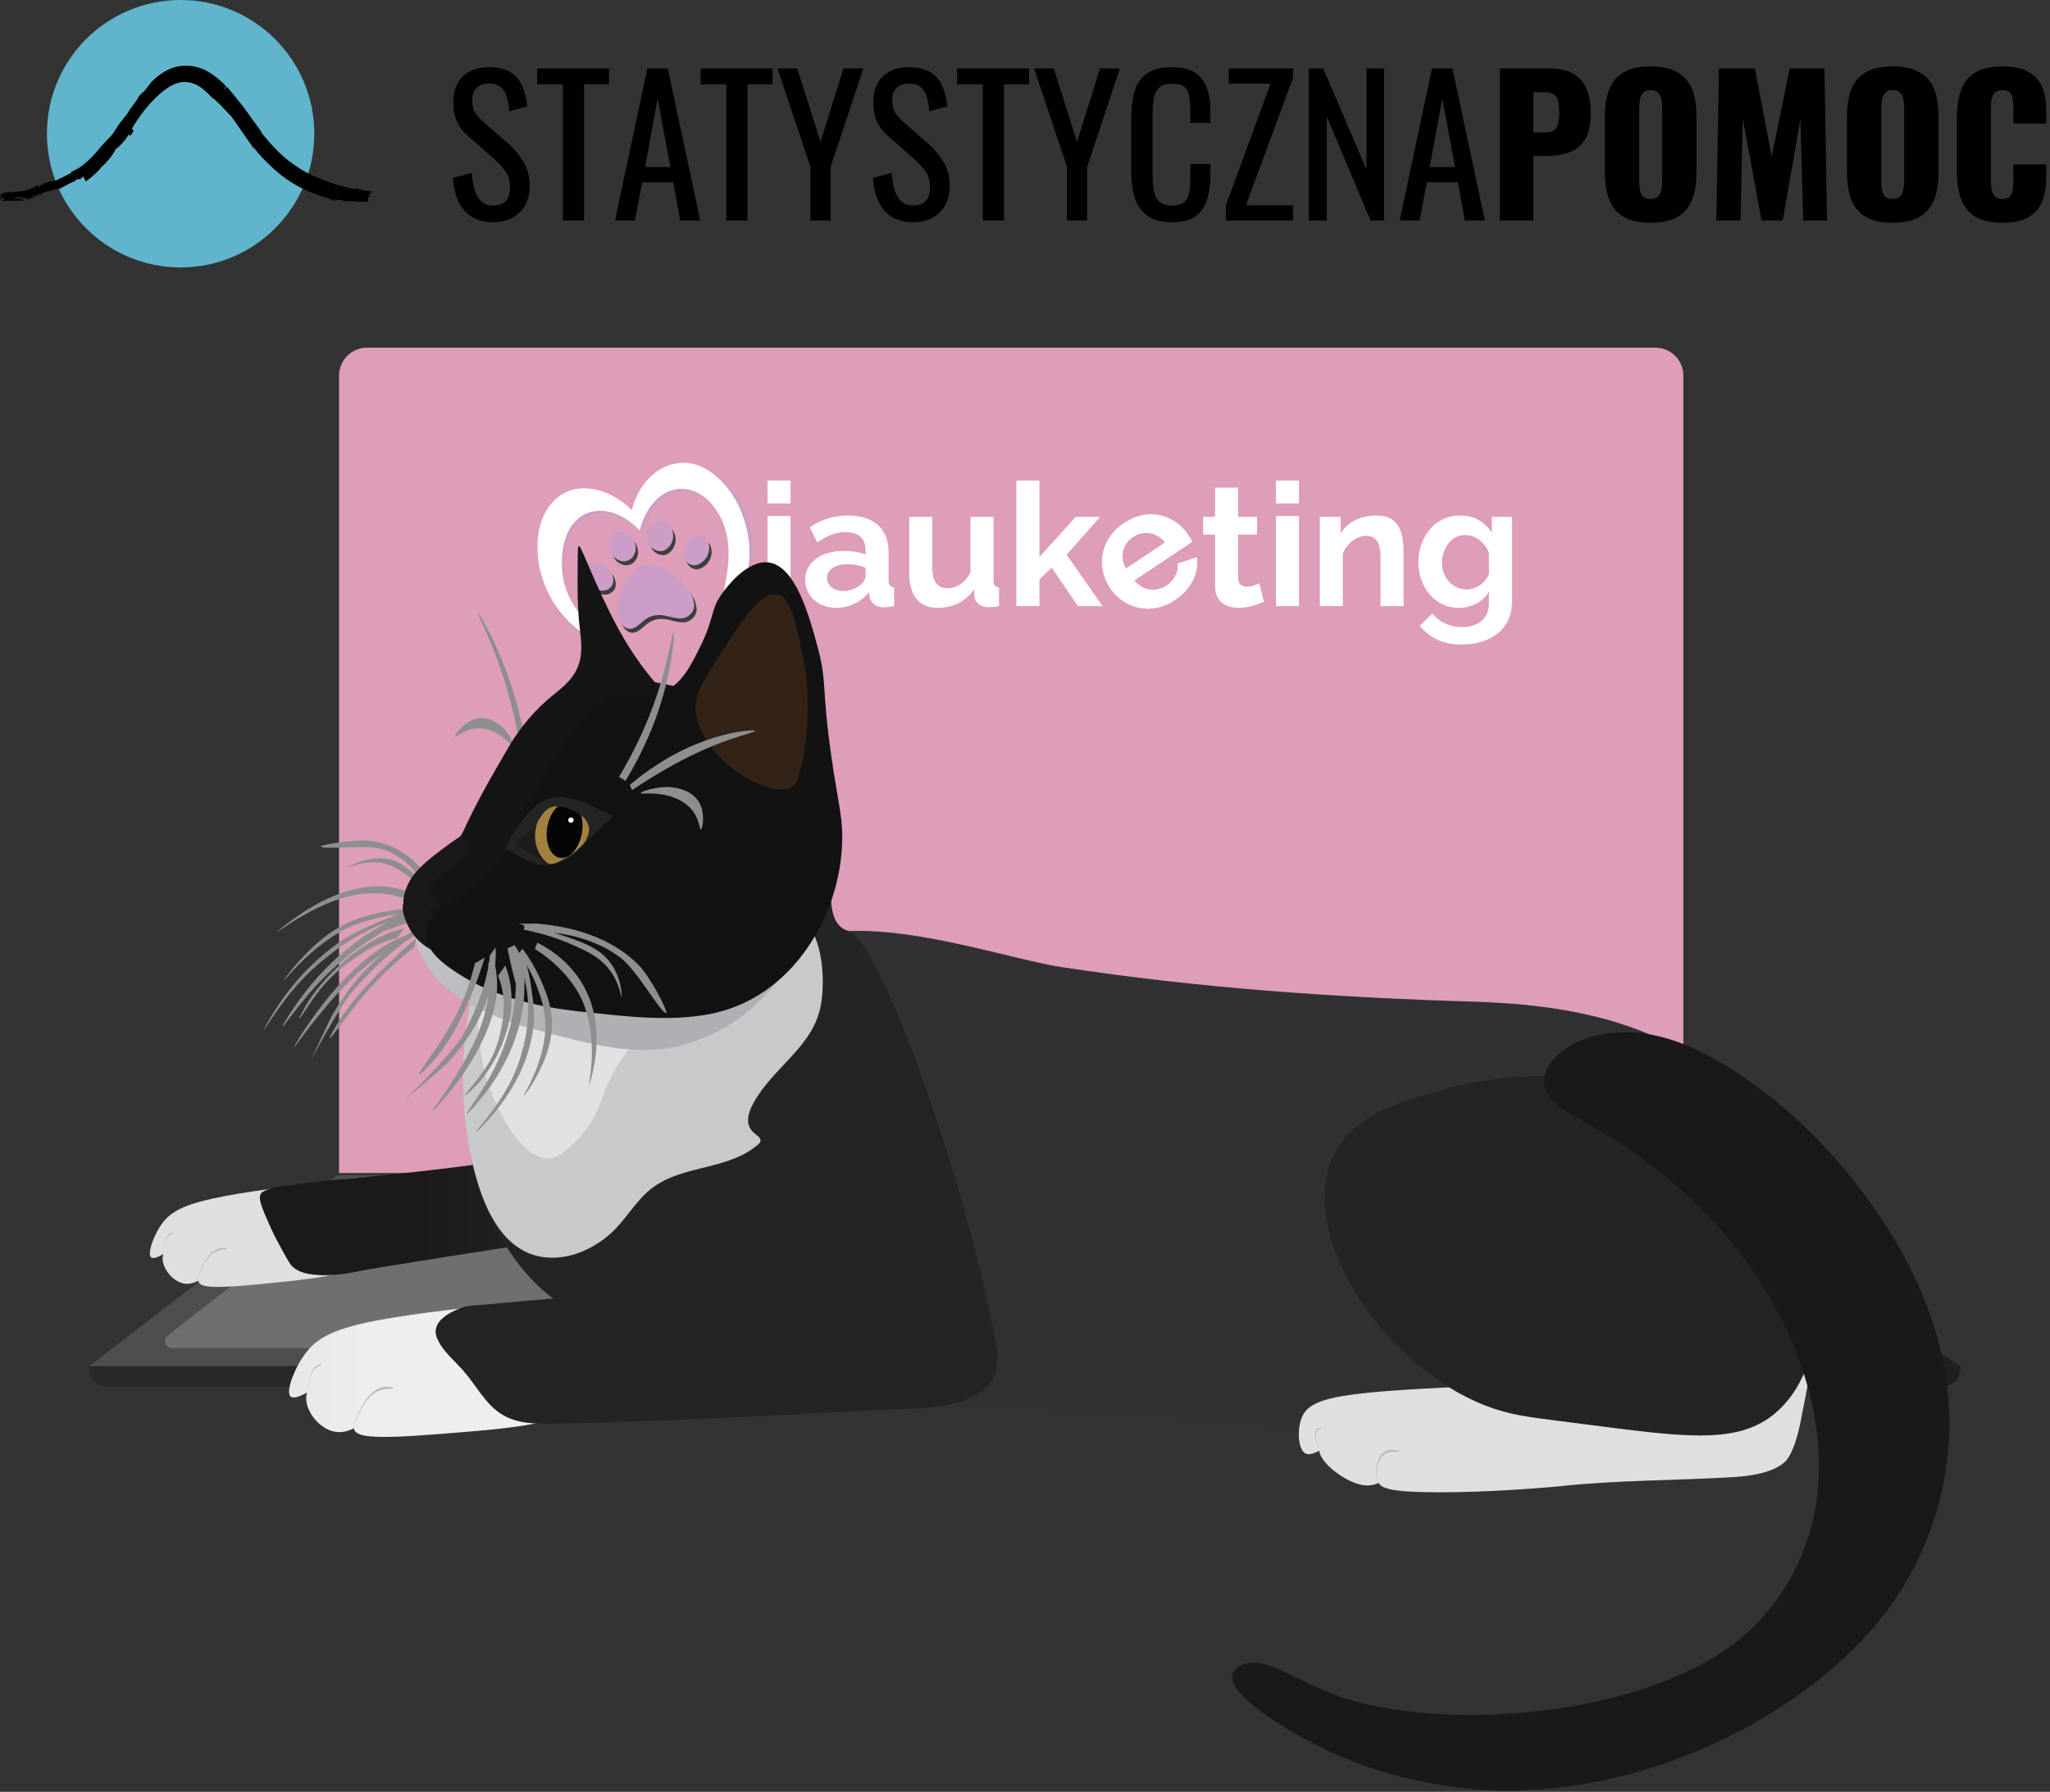 <svg width="460" height="402" viewBox="0 0 460 402" fill="none" xmlns="http://www.w3.org/2000/svg">
<rect x="0" y="0" width="460" height="402" fill="#333333" stroke="none"/>
<path d="M75.705 263.684C75.705 263.684 378.484 261.789 378.484 263.684C378.484 265.579 439.874 306.505 439.874 306.505H20L75.705 263.684Z" fill="url(#paint0_linear_115_167)"/>
<path d="M79.247 267.591H374.596C375.486 267.591 376.353 267.868 377.078 268.384L423.519 301.403C423.973 301.725 423.745 302.44 423.188 302.44H38.629C37.122 302.44 36.468 300.535 37.656 299.61L78.373 267.892C78.623 267.697 78.93 267.591 79.247 267.591Z" fill="url(#paint1_linear_115_167)"/>
<path d="M20 306.505V307.105C20 309.293 21.791 311.084 23.979 311.084H435.895C438.083 311.084 439.874 309.293 439.874 307.105V306.505" fill="url(#paint2_linear_115_167)"/>
<path d="M377.726 263.171V84.252C377.726 80.813 374.913 78 371.474 78H82.337C78.898 78 76.084 80.813 76.084 84.252V263.17C176.632 263.145 277.179 263.146 377.726 263.171Z" fill="#DE9DB8"/>
<path d="M166.685 114.039C164.183 108.736 159.694 104.276 153.724 104.83C148.94 105.275 144.711 109.524 143.041 115.682C138.513 111.188 132.725 109.626 128.361 111.636C122.916 114.145 121.263 120.253 121.751 126.096C122.023 129.348 122.958 132.517 124.271 134.938C125.924 137.987 128.341 140.62 131.237 142.558C131.993 143.064 138.808 146.74 138.773 145.05C138.763 144.551 137.498 143.945 137.138 143.729C131.553 140.382 127.098 135.362 126.522 128.702C126.12 124.057 127.078 118.06 131.84 115.816C135.438 114.12 140.257 115.538 144.062 119.485C145.38 114.163 148.842 110.523 152.805 110.19C158.051 109.749 161.882 114.46 163.86 118.683C166.696 124.736 165.352 131.312 162.193 137.006C161.99 137.372 161.198 138.53 161.439 138.968C162.255 140.448 166.314 133.854 166.715 133.038C168.252 129.91 169.027 126.421 168.931 122.954C168.855 120.2 168.078 116.989 166.685 114.039Z" fill="#CC9DC6"/>
<path d="M165.851 113.708C165.714 113.415 165.571 113.124 165.422 112.837C164.112 110.304 162.272 108.015 160.001 106.281C159.716 106.063 159.423 105.854 159.125 105.655C154.234 102.389 148.525 103.697 144.845 108.146C143.366 109.933 142.365 112.187 141.774 114.418C136.727 109.35 127.968 106.948 123.148 113.704C121.622 115.844 120.864 118.466 120.67 121.088C119.925 131.153 126.077 140.953 135.518 144.547C136.056 144.753 136.603 144.937 137.156 145.099C137.612 145.233 138.308 145.192 138.32 144.717C138.325 144.501 138.159 144.322 138.001 144.174C135.941 142.245 133.277 141.092 131.315 139.042C128.508 136.11 126.555 132.503 126.175 128.226C125.76 123.554 126.692 117.527 131.416 115.287C134.985 113.594 139.778 115.036 143.573 119.018C144.865 113.671 148.292 110.023 152.229 109.702C154.897 109.484 157.197 110.626 159.077 112.36C163.64 117.26 164.073 123.26 162.989 129.595C162.568 132.061 162.018 134.505 161.342 136.916C161.217 137.361 160.552 138.508 161.145 138.857C161.428 139.023 161.78 138.814 162.031 138.601C164.707 136.335 166.506 133.252 167.427 129.889C168.426 126.244 168.396 122.36 167.558 118.685C167.167 116.972 166.595 115.3 165.851 113.708Z" fill="white"/>
<path d="M139.291 138.881C138.859 136.472 139.569 134.275 140.568 132.135C141.157 130.873 141.897 129.721 143.015 128.85C144.946 127.346 147.054 127.148 149.191 128.238C151.687 129.511 153.734 131.352 155.323 133.678C155.911 134.538 156.209 135.504 156.31 136.532C156.46 138.067 154.956 139.614 153.366 139.63C152.191 139.642 151.089 139.293 149.968 139.039C147.997 138.591 146.256 138.963 144.739 140.338C144.288 140.746 143.831 141.15 143.316 141.489C141.807 142.48 140.538 141.764 139.826 140.555C139.524 140.042 139.367 139.475 139.291 138.881Z" fill="#3E3E3E"/>
<path d="M137.238 123.631C137.054 122.901 137.174 122.113 137.654 121.355C138.221 120.458 139.086 120.163 140.043 120.228C141.392 120.319 142.26 121.167 142.816 122.343C143.369 123.515 143.312 124.674 142.581 125.753C141.941 126.697 140.692 127.066 139.629 126.656C138.295 126.142 137.506 125.169 137.238 123.631Z" fill="#3E3E3E"/>
<path d="M145.855 121.892C145.683 120.574 145.941 119.294 147.144 118.361C148.41 117.38 149.909 117.596 150.877 118.876C152.236 120.672 151.591 123.359 149.676 124.329C148.404 124.974 146.591 124.063 146.087 122.708C146.001 122.477 145.951 122.232 145.855 121.892Z" fill="#3E3E3E"/>
<path d="M133.848 127.412C135.543 127 137.856 128.42 138.151 130.714C138.405 132.687 136.502 133.946 134.5 133.17C132.898 132.548 131.992 131.368 131.876 129.629C131.806 128.599 132.677 127.628 133.848 127.412Z" fill="#3E3E3E"/>
<path d="M159.63 123.279C159.978 125.121 158.626 127.211 156.8 127.655C155.374 128.002 153.939 126.778 153.91 125.19C153.876 123.392 155.015 121.71 156.724 121.217C157.961 120.861 159.461 121.625 159.63 123.279Z" fill="#3E3E3E"/>
<path d="M138.748 138.002C138.315 135.593 139.025 133.396 140.024 131.256C140.614 129.994 141.353 128.841 142.471 127.97C144.402 126.466 146.51 126.269 148.647 127.358C151.143 128.631 153.191 130.472 154.779 132.798C155.367 133.659 155.666 134.624 155.766 135.653C155.916 137.188 154.412 138.735 152.822 138.751C151.647 138.762 150.545 138.414 149.424 138.159C147.453 137.712 145.712 138.084 144.195 139.459C143.745 139.867 143.287 140.27 142.772 140.609C141.263 141.6 139.994 140.885 139.282 139.676C138.98 139.162 138.823 138.595 138.748 138.002Z" fill="#CC9DC6"/>
<path d="M136.694 122.751C136.51 122.02 136.631 121.232 137.11 120.474C137.678 119.577 138.542 119.283 139.5 119.348C140.848 119.439 141.716 120.286 142.272 121.462C142.826 122.634 142.769 123.794 142.037 124.872C141.397 125.817 140.148 126.185 139.085 125.775C137.751 125.261 136.962 124.289 136.694 122.751Z" fill="#CC9DC6"/>
<path d="M145.311 121.01C145.14 119.692 145.397 118.412 146.6 117.48C147.866 116.499 149.365 116.714 150.334 117.995C151.692 119.791 151.047 122.478 149.133 123.448C147.86 124.093 146.047 123.182 145.543 121.826C145.457 121.595 145.407 121.351 145.311 121.01Z" fill="#CC9DC6"/>
<path d="M133.304 126.533C134.999 126.12 137.312 127.54 137.607 129.835C137.861 131.807 135.958 133.065 133.957 132.289C132.354 131.668 131.449 130.489 131.332 128.75C131.263 127.719 132.133 126.748 133.304 126.533Z" fill="#CC9DC6"/>
<path d="M159.086 122.397C159.434 124.24 158.082 126.33 156.256 126.774C154.83 127.12 153.395 125.896 153.366 124.309C153.332 122.511 154.471 120.828 156.18 120.336C157.418 119.979 158.917 120.743 159.086 122.397Z" fill="#CC9DC6"/>
<path d="M172.219 112.949V107.815H177.392V112.949H172.219ZM172.219 135.991V115.766H177.392V135.991H172.219Z" fill="white"/>
<path d="M180.672 130.084C180.672 128.788 181.039 127.65 181.772 126.672C182.505 125.693 183.528 124.936 184.84 124.402C186.153 123.868 187.658 123.601 189.356 123.601C190.205 123.601 191.067 123.665 191.942 123.794C192.817 123.923 193.576 124.129 194.219 124.412V123.336C194.219 122.073 193.839 121.1 193.081 120.418C192.321 119.736 191.196 119.394 189.704 119.394C188.597 119.394 187.542 119.587 186.539 119.973C185.535 120.359 184.48 120.925 183.374 121.672L181.714 118.275C183.052 117.4 184.422 116.744 185.824 116.306C187.227 115.869 188.7 115.651 190.244 115.651C193.125 115.651 195.371 116.361 196.979 117.782C198.587 119.203 199.391 121.231 199.391 123.869V130.224C199.391 130.757 199.488 131.138 199.681 131.365C199.874 131.594 200.189 131.733 200.627 131.784V135.991C200.163 136.068 199.745 136.132 199.372 136.184C198.999 136.235 198.684 136.261 198.427 136.261C197.397 136.261 196.618 136.029 196.091 135.566C195.564 135.103 195.235 134.537 195.107 133.868L194.991 132.826C194.116 133.958 193.023 134.833 191.71 135.45C190.398 136.068 189.06 136.377 187.697 136.377C186.358 136.377 185.155 136.103 184.088 135.557C183.02 135.011 182.183 134.261 181.579 133.307C180.974 132.354 180.672 131.279 180.672 130.084ZM193.254 131.089C193.537 130.788 193.769 130.487 193.949 130.186C194.129 129.885 194.219 129.609 194.219 129.359V127.363C193.602 127.112 192.932 126.918 192.213 126.78C191.492 126.642 190.81 126.573 190.167 126.573C188.829 126.573 187.729 126.856 186.867 127.42C186.004 127.984 185.574 128.731 185.574 129.659C185.574 130.161 185.715 130.638 185.998 131.089C186.281 131.541 186.693 131.904 187.233 132.181C187.774 132.457 188.417 132.594 189.163 132.594C189.935 132.594 190.694 132.45 191.441 132.162C192.187 131.873 192.792 131.516 193.254 131.089Z" fill="white"/>
<path d="M204.022 128.5V115.959H209.194V127.362C209.194 128.888 209.477 130.038 210.044 130.813C210.609 131.589 211.446 131.977 212.552 131.977C213.221 131.977 213.884 131.845 214.54 131.58C215.196 131.315 215.8 130.919 216.354 130.39C216.907 129.86 217.377 129.193 217.763 128.385V115.959H222.935V130.221C222.935 130.755 223.031 131.135 223.224 131.364C223.417 131.594 223.732 131.733 224.17 131.784V135.991C223.655 136.068 223.224 136.126 222.877 136.164C222.53 136.203 222.214 136.222 221.931 136.222C221.005 136.222 220.253 136.012 219.674 135.591C219.095 135.17 218.753 134.59 218.651 133.851L218.535 132.247C217.634 133.598 216.476 134.625 215.061 135.326C213.646 136.026 212.089 136.377 210.391 136.377C208.307 136.377 206.724 135.708 205.643 134.37C204.563 133.031 204.022 131.075 204.022 128.5Z" fill="white"/>
<path d="M241.886 135.991L235.981 127.336L233.241 130.016V135.991H228.068V107.815H233.241V124.96L241.384 115.959H246.865L239.338 124.462L247.405 135.991H241.886Z" fill="white"/>
<path d="M263.684 134.615C262.335 135.514 260.963 136.1 259.568 136.373C258.172 136.646 256.825 136.642 255.525 136.362C254.225 136.082 253.024 135.567 251.921 134.819C250.82 134.071 249.887 133.124 249.126 131.981C248.067 130.394 247.458 128.704 247.3 126.912C247.142 125.121 247.468 123.382 248.277 121.697C249.085 120.011 250.4 118.561 252.22 117.348C254.061 116.121 255.9 115.47 257.736 115.393C259.572 115.319 261.273 115.701 262.838 116.541C264.403 117.382 265.688 118.555 266.691 120.06C266.861 120.315 267.023 120.582 267.179 120.861C267.334 121.14 267.457 121.372 267.549 121.556L254.542 130.226C255.185 131.006 255.925 131.57 256.761 131.919C257.597 132.268 258.449 132.388 259.318 132.277C260.188 132.166 260.997 131.86 261.746 131.361C262.603 130.79 263.272 130.043 263.754 129.118C264.235 128.194 264.387 127.297 264.209 126.426L268.587 124.992C268.751 126.12 268.675 127.269 268.357 128.439C268.039 129.609 267.492 130.724 266.713 131.784C265.936 132.843 264.925 133.788 263.684 134.615ZM252.626 127.56L261.426 121.695C260.782 120.914 260.057 120.348 259.249 119.995C258.441 119.642 257.601 119.506 256.729 119.59C255.856 119.672 255.024 119.978 254.232 120.506C253.461 121.02 252.875 121.66 252.474 122.426C252.072 123.192 251.879 124.016 251.895 124.897C251.91 125.778 252.154 126.666 252.626 127.56Z" fill="white"/>
<path d="M283.61 134.987C283.172 135.168 282.645 135.373 282.028 135.605C281.41 135.836 280.747 136.023 280.04 136.164C279.332 136.306 278.617 136.377 277.897 136.377C276.945 136.377 276.07 136.211 275.273 135.88C274.475 135.548 273.838 135.019 273.362 134.292C272.886 133.566 272.648 132.617 272.648 131.444V119.935H269.985V115.959H272.648V109.397H277.821V115.959H282.066V119.935H277.821V129.687C277.845 130.372 278.038 130.868 278.399 131.172C278.759 131.478 279.21 131.629 279.75 131.629C280.291 131.629 280.818 131.539 281.333 131.359C281.847 131.18 282.259 131.025 282.568 130.896L283.61 134.987Z" fill="white"/>
<rect x="286.312" y="107.815" width="5.172" height="5.134" fill="white"/>
<rect x="286.312" y="115.766" width="5.172" height="20.225" fill="white"/>
<path d="M314.95 135.991H309.778V124.808C309.778 123.21 309.494 122.043 308.929 121.307C308.362 120.572 307.578 120.205 306.574 120.205C305.879 120.205 305.178 120.381 304.471 120.732C303.763 121.084 303.126 121.568 302.56 122.183C301.993 122.799 301.582 123.509 301.325 124.313V135.991H296.153V115.959H300.823V119.696C301.338 118.831 301.993 118.099 302.792 117.501C303.589 116.903 304.509 116.446 305.552 116.127C306.593 115.81 307.693 115.651 308.851 115.651C310.112 115.651 311.148 115.874 311.958 116.318C312.769 116.763 313.386 117.362 313.811 118.112C314.236 118.862 314.531 119.709 314.699 120.65C314.866 121.591 314.95 122.545 314.95 123.512V135.991Z" fill="white"/>
<path d="M327.377 136.377C326.04 136.377 324.811 136.112 323.691 135.585C322.573 135.056 321.608 134.315 320.797 133.361C319.986 132.407 319.362 131.312 318.925 130.074C318.487 128.837 318.269 127.522 318.269 126.129C318.269 124.661 318.5 123.295 318.963 122.031C319.427 120.768 320.076 119.653 320.913 118.686C321.749 117.719 322.739 116.971 323.884 116.444C325.029 115.915 326.297 115.651 327.686 115.651C329.256 115.651 330.632 115.997 331.816 116.692C332.999 117.387 333.978 118.327 334.75 119.51V115.959H339.265V135.09C339.265 137.084 338.783 138.79 337.818 140.208C336.853 141.627 335.521 142.713 333.824 143.468C332.125 144.221 330.195 144.598 328.034 144.598C325.847 144.598 323.994 144.231 322.476 143.498C320.957 142.765 319.658 141.728 318.577 140.391L321.395 137.651C322.167 138.602 323.138 139.348 324.31 139.889C325.479 140.43 326.721 140.699 328.034 140.699C329.139 140.699 330.15 140.512 331.063 140.137C331.977 139.762 332.71 139.18 333.263 138.393C333.816 137.606 334.094 136.574 334.094 135.296V132.749C333.424 133.906 332.479 134.801 331.256 135.431C330.033 136.062 328.741 136.377 327.377 136.377ZM329.114 132.247C329.681 132.247 330.22 132.157 330.736 131.976C331.25 131.795 331.725 131.551 332.164 131.24C332.601 130.93 332.987 130.562 333.322 130.136C333.655 129.711 333.913 129.279 334.094 128.84V124C333.785 123.2 333.353 122.502 332.8 121.909C332.247 121.316 331.629 120.857 330.947 120.535C330.266 120.212 329.551 120.05 328.806 120.05C328.007 120.05 327.286 120.219 326.644 120.554C326.001 120.889 325.448 121.36 324.985 121.967C324.521 122.574 324.168 123.245 323.924 123.981C323.679 124.716 323.556 125.484 323.556 126.284C323.556 127.111 323.697 127.885 323.981 128.608C324.264 129.331 324.656 129.963 325.158 130.504C325.66 131.047 326.251 131.472 326.934 131.783C327.615 132.093 328.342 132.247 329.114 132.247Z" fill="white"/>
<path d="M173.631 215.298C186.17 200.957 222.899 214.634 238.164 216.963C269.434 221.732 299.521 223.773 331.07 224.744C350.52 225.342 371.074 228.881 385.676 241.743C402.277 256.367 409.491 283.287 405.689 304.824C401.671 327.588 378.845 328.923 359.828 328.077C340.935 327.236 322.402 323.058 303.6 321.322C271.039 318.317 238.637 314.857 205.877 315.631C183.249 316.166 170.865 318.087 164.015 311.602C150.975 299.258 181.203 278.427 174.503 238.047C173.521 232.126 169.344 223.573 172.087 217.673C172.501 216.782 173.022 215.995 173.631 215.298Z" fill="url(#paint3_linear_115_167)"/>
<path d="M396.843 299.65C395.433 298.376 394.632 312.153 392.536 311.389C390.147 310.517 387.826 310.245 385.609 310.091C377.259 309.512 369.74 310.42 361.9 310.738C354.013 311.057 345.594 310.418 337.695 310.729C300.195 312.208 293.574 313.186 291.892 318.627C291.067 321.294 291.368 325.229 292.896 326.064C293.677 326.491 294.835 326.133 296.023 325.46C296.041 325.627 296.067 325.797 296.119 325.973C296.935 328.724 302.111 332.633 305.883 333.193C307.2 333.389 308.337 333.171 309.312 332.705C309.375 332.798 309.447 332.889 309.527 332.977C310.657 334.208 313.628 334.968 326.902 334.764C338.111 334.592 350.1 333.441 350.1 333.441C362.72 332.047 376.116 332.179 389.088 331.382C393.429 331.115 397.638 330.329 400.314 328.168C402.966 326.026 404.315 317.502 404.315 317.502C404.315 317.502 408.553 296.772 407.599 293.137C407.07 291.122 399.088 301.681 396.843 299.65Z" fill="url(#paint4_linear_115_167)"/>
<path d="M314.019 325.638C313.879 325.387 312.173 324.989 310.881 325.615C307.94 327.04 309.114 332.813 309.138 332.825C309.153 332.833 308.588 329.352 309.649 327.395C311.035 324.833 314.222 326.005 314.019 325.638Z" fill="#BAB9B9"/>
<path d="M296.602 320.453C296.501 320.311 295.767 320.242 295.384 320.769C294.512 321.969 296.039 325.45 296.051 325.455C296.058 325.459 295.193 323.344 295.238 322.01C295.299 320.265 296.749 320.66 296.602 320.453Z" fill="#BAB9B9"/>
<path d="M81.105 283.182C77.558 286.179 70.89 286.882 57.697 288.165C47.075 289.198 44.998 288.67 44.56 287.581C43.578 285.137 50.696 279.496 51.022 279.798C51.359 280.11 46.327 288.508 41.584 288.015C38.797 287.726 36.144 284.368 36.524 281.826C36.98 278.773 41.816 276.862 41.95 277.056C42.129 277.313 35.324 283.184 33.929 282.116C33.027 281.425 34.258 277.734 35.909 275.167C39.278 269.93 44.903 268.588 75.25 264.818C81.99 263.98 85.395 263.603 87.08 265.638C90.032 269.202 86.863 278.317 81.105 283.182Z" fill="url(#paint5_linear_115_167)"/>
<path d="M50.918 280.19C50.895 279.97 49.642 279.756 48.355 280.452C45.428 282.036 44.293 287.272 44.308 287.282C44.318 287.288 45.12 284.117 46.699 282.21C48.766 279.715 50.952 280.511 50.918 280.19Z" fill="#BAB9B9"/>
<path d="M38.969 276.59C38.942 276.463 38.385 276.444 37.883 276.966C36.742 278.152 36.654 281.338 36.663 281.342C36.667 281.345 36.769 279.406 37.304 278.145C38.004 276.495 39.008 276.776 38.969 276.59Z" fill="#BAB9B9"/>
<path d="M128.882 315.831C124.038 319.682 115.028 320.451 97.205 321.833C82.855 322.945 80.063 322.205 79.494 320.765C78.218 317.537 87.932 310.299 88.366 310.703C88.815 311.119 81.859 322.022 75.471 321.268C71.716 320.824 68.205 316.358 68.767 313.032C69.443 309.036 76.006 306.64 76.183 306.897C76.418 307.238 67.121 314.785 65.261 313.352C64.058 312.426 65.792 307.61 68.07 304.28C72.719 297.486 80.335 295.854 121.348 291.602C130.458 290.657 135.058 290.24 137.291 292.948C141.202 297.692 136.746 309.579 128.882 315.831Z" fill="url(#paint6_linear_115_167)"/>
<path d="M88.149 311.456C88.131 311.156 86.508 310.779 84.794 311.632C80.894 313.574 79.137 320.59 79.156 320.604C79.169 320.612 80.382 316.372 82.542 313.898C85.369 310.661 88.177 311.893 88.149 311.456Z" fill="#BAB9B9"/>
<path d="M72.17 306.218C72.136 306.05 71.385 306.013 70.698 306.685C69.135 308.216 68.954 312.393 68.964 312.399C68.97 312.403 69.147 309.861 69.893 308.22C70.87 306.071 72.219 306.463 72.17 306.218Z" fill="#BAB9B9"/>
<path d="M184.298 249.003C177.234 243.176 168.369 249.205 143.579 254.905C113.957 261.717 73.93 264.803 73.93 264.803L62.121 266.279C62.121 266.279 59.284 266.897 58.648 267.654C57.766 268.705 58.718 270.86 60.496 274.887C61.485 277.126 62.497 278.972 63.18 280.211C63.78 281.3 64.718 283 65.164 283.622C68.31 288.008 80.398 285.233 80.526 285.204C83.449 284.533 108.015 280.72 157.148 273.095C173.868 270.5 182.228 269.202 183.407 269.351C185.347 269.596 187.863 270.057 189.432 268.58C192.932 265.286 190.152 253.832 184.298 249.003Z" fill="url(#paint7_linear_115_167)"/>
<path d="M202.115 305.581C192.899 310.977 183.735 304.095 162.386 299.608C140.833 295.078 138.649 299.67 128.926 294.443C110.853 284.726 106.306 262.365 106.134 261.448C100.562 231.889 125.349 197.829 149.028 195.613C186.534 192.103 222.425 268.375 210.201 295.679C209.211 297.892 207.066 302.682 202.115 305.581Z" fill="url(#paint8_linear_115_167)"/>
<path d="M162.774 196.152C165.947 192.037 182.637 194.316 187.698 192.499C187.698 192.499 183.637 207.045 190.345 208.844C197.053 210.643 216.023 262.006 223.219 300.122C223.738 302.868 224.242 305.79 223.211 308.389C219.879 316.791 204.609 315.927 197.451 316.313C173.121 317.623 148.784 318.934 124.423 319.398C120.445 319.474 116.237 319.469 112.811 317.446C109.014 315.204 106.96 310.96 104.066 307.633C102.002 305.261 99.409 303.237 98.125 300.365C95.858 295.294 104.757 293.035 104.757 293.035L158.837 288.183C158.837 288.183 162.661 288.605 164.543 288.29C169.503 287.461 169.99 283.764 168.269 279.639C164.992 271.782 159.498 265.033 156.281 257.061C147.005 233.261 139.505 226.321 162.774 196.152Z" fill="url(#paint9_linear_115_167)"/>
<path d="M178.791 196.83C178.828 196.885 172.383 200.411 171.784 201.142C171.048 202.039 170.81 201.599 171.547 202.255C172.163 202.804 174.593 202.727 175.434 202.991C177.427 203.618 179.195 204.723 180.565 206.311C184.546 210.93 185.114 219.082 184.302 224.848C183.015 233.988 174.792 238.584 170.088 245.791C168.469 248.271 166.362 251.971 169.407 254.356C170.011 254.829 170.851 255.393 170.619 256.124C170.536 256.385 170.324 256.581 170.117 256.76C163.367 262.583 153.565 261.248 146.537 266.383C142.671 269.209 140.511 273.656 136.962 276.793C133.51 279.843 129.026 282.037 124.368 282.167C112.538 282.499 107.898 269.641 105.825 260.105C100.679 236.435 104.926 203.898 128.383 191.141C128.949 190.833 129.523 190.539 130.103 190.259C145.468 182.838 168.72 183.545 178.791 196.83Z" fill="url(#paint10_linear_115_167)"/>
<path d="M150.951 219.475C151.975 227.595 140.008 231.961 135.194 246.179C134.785 247.388 133.319 251.941 129.309 255.943C127.444 257.804 125.518 259.726 123.254 259.912C117.278 260.404 110.427 248.68 108.321 238.478C107.883 236.356 103.001 212.714 117.56 205.135C130.747 198.27 149.739 209.864 150.951 219.475Z" fill="url(#paint11_linear_115_167)"/>
<path d="M383.112 251.468C358.046 236.145 331.391 242.542 326.797 243.726C315.394 246.666 304.133 249.569 299.427 258.822C290.609 276.164 309.723 306.157 333.295 315.336C338.422 317.333 342.572 317.882 350.032 318.82C376.05 322.091 389.033 324.652 398.077 317.271C410.397 307.217 410.184 283.971 401.621 268.886C396.315 259.539 388.681 254.872 383.112 251.468Z" fill="url(#paint12_linear_115_167)"/>
<path d="M367.434 231.69C374.732 232.384 381.299 235.476 387.106 239.009C399.025 246.26 408.721 255.604 416.622 265.728C426.41 278.268 433.601 292.214 436.304 306.848C439.95 326.589 434.715 348.624 420.198 365.339C401.217 387.195 365.991 403.799 332.03 401.472C320.218 400.663 308.707 397.716 298.494 393.042C294.516 391.222 269.1 378.187 278.568 373.608C284.317 370.827 291.766 378.491 304.781 381.904C330.109 388.545 375.996 384.02 394.795 363.609C419.438 336.852 406.559 297.255 383.823 273.337C375.863 264.964 366.245 257.575 355.353 251.605C351.339 249.405 346.721 246.826 346.421 242.953C346.302 241.404 346.939 239.857 347.911 238.499C351.593 233.352 359.828 231.017 367.214 231.67C367.287 231.676 367.36 231.683 367.434 231.69Z" fill="#1A1818"/>
<path d="M98.522 201.676C97.92 201.283 97.637 199.693 97.252 198.977C96.778 198.098 96.268 197.272 95.725 196.501C94.651 194.973 93.446 193.659 92.13 192.563C89.55 190.415 86.54 189.101 83.226 188.654C80.015 188.22 72.36 189.45 72.007 189.876C72.004 190.752 82.019 189.458 85.5 190.458C89.818 191.699 93.454 194.81 95.684 199.848C95.85 200.223 96.458 200.344 96.753 200.534C97.341 200.912 97.931 201.294 98.522 201.676Z" fill="#8E8E8E"/>
<path d="M97.79 200.923C97.032 200.027 95.926 198.804 94.505 197.519C91.275 194.601 89.245 192.768 85.906 192.56C81.874 192.31 77.873 194.569 77.843 194.675C77.817 194.77 80.957 193.262 84.486 193.466C87.321 193.631 89.071 194.816 91.178 196.244C92.714 197.285 94.731 198.935 96.79 201.564L97.79 200.923Z" fill="#8E8E8E"/>
<path d="M92.34 202.08C87.124 199.933 81.962 200.224 78.903 200.928C77.898 201.159 75.354 201.802 71.948 203.364C66.39 205.914 62.169 209.253 62.18 209.135C62.191 209.016 66.488 205.218 71.909 202.402C78.982 198.728 84.175 198.683 86.822 198.953C89.77 199.253 91.964 200.194 93.44 201.024L92.34 202.08Z" fill="#8E8E8E"/>
<path d="M92.348 204.958C89.174 204.959 86.374 205.5 84.283 206.053C81.184 206.872 78.326 207.627 74.374 210.271C71.45 212.228 69.003 214.5 68.001 215.46C65.339 218.01 63.758 220.028 63.724 219.921C63.679 219.775 66.582 215.786 70.32 212.344C70.696 211.998 71.672 211.113 72.903 210.173C77.936 206.329 82.241 205.385 85.842 204.644C88.463 204.105 90.765 203.954 91.561 203.917C92.203 203.887 92.735 203.881 93.107 203.881L92.348 204.958Z" fill="#8E8E8E"/>
<path d="M91.469 205.641C87.858 206.395 81.317 208.377 73.837 214.332C71.615 216.1 68.722 218.433 65.305 222.608C61.913 226.755 59.292 231.146 59.202 231.034C59.133 230.95 60.559 228.382 62.193 225.901C67.26 218.21 72.557 214.089 74.59 212.537C78.416 209.616 81.319 208.384 85.326 206.681C88.321 205.41 90.784 204.65 92.516 204.188L91.469 205.641Z" fill="#8E8E8E"/>
<path d="M91.053 206.177C90.503 206.616 89.91 206.924 89.369 207.19C82.307 210.664 74.783 216.31 68.244 224.233C65.809 227.184 63.507 230.462 63.405 230.295C63.318 230.154 64.884 227.655 65.85 226.211C72.805 215.815 81.895 208.896 89.865 205.646C90.148 205.53 92.162 204.984 92.343 204.646C91.993 205.299 91.54 205.789 91.053 206.177Z" fill="#8E8E8E"/>
<path d="M89.111 210.452C86.863 210.954 83.46 212.14 79.312 215.162C76.886 216.929 74.1 218.959 71.085 222.973C69.186 225.503 67.314 228.661 67.179 228.536C67.083 228.447 67.941 226.823 68.02 226.673C71.535 220.017 77.993 214.928 79.012 214.137C79.661 213.633 82.395 211.543 85.896 209.935C87.878 209.025 89.519 208.538 90.733 208.26L89.111 210.452Z" fill="#8E8E8E"/>
<path d="M94.01 206.054C85.669 209.216 83.962 209.47 84.032 209.063C84.112 208.594 86.589 207.08 88.125 206.3C90.866 204.908 92.962 204.659 94.257 204.66L94.01 206.054Z" fill="#8E8E8E"/>
<path d="M92.034 210.578C87.594 212.471 83.997 215.168 81.702 217.104C77.246 220.863 73.823 225.03 71.494 227.865C68.046 232.061 66.049 235.091 65.982 234.983C65.891 234.834 69.403 228.807 74.235 223.066C79.901 216.335 84.67 213.22 85.682 212.574C88.668 210.669 91.545 209.666 91.545 209.666C92.145 209.456 92.644 209.309 93.004 209.211L92.034 210.578Z" fill="#8E8E8E"/>
<path d="M93.661 209.368C88.839 212.494 83.988 216.891 79.527 221.908C76.261 225.581 69.838 237.747 69.838 237.747C69.838 237.747 73.84 228.82 75.021 226.911C79.269 220.045 82.925 216.265 88.239 212.003C90.955 209.824 93.266 208.491 94.931 207.67L93.661 209.368Z" fill="#8E8E8E"/>
<path d="M92.937 212.461C86.788 217.259 82.455 222.138 79.562 225.833C77.23 228.81 74.105 233.225 73.929 232.985C73.806 232.817 75.198 230.488 75.437 230.09C77.269 227.04 80.265 222.758 87.513 215.817C88.997 214.395 91.033 212.505 93.499 210.396L92.937 212.461Z" fill="#8E8E8E"/>
<path d="M115.476 167.823C115.631 167.51 114.53 164.991 112.87 163.282C112.607 163.011 109.274 159.704 105.42 161.822C103.519 162.867 102.013 164.945 102.106 165.264C102.183 165.531 103.328 164.395 105.116 163.796C108.42 162.69 111.248 164.319 112.273 165.008C114.272 166.353 115.336 168.106 115.476 167.823Z" fill="#8E8E8E"/>
<path d="M116.856 168.503C116.082 163.599 114.743 157.049 112.291 149.989C109.829 142.903 107.087 137.724 107.248 137.505C107.388 137.315 109.577 141.136 111.566 145.587C113.937 150.894 115.263 155.395 115.705 156.953C116.899 161.152 117.688 165.108 118.218 168.564L116.856 168.503Z" fill="#8E8E8E"/>
<path d="M107.188 196.041C103.965 197.144 95.081 199.798 93.323 206.249C92.156 210.532 94.623 214.684 95.837 216.666C97.257 218.984 102.266 226.261 120.641 231.152C135.553 235.122 145.666 237.814 157.581 232.996C173.927 226.387 180.364 211.021 181.924 207.296C183.949 202.462 189.952 188.134 183.229 172.691C181.592 168.929 175.539 155.025 164.409 153.226C145.547 150.178 136.827 185.896 107.188 196.041Z" fill="url(#paint13_linear_115_167)"/>
<path d="M104.833 206.132C102.817 204.24 100.797 203.413 99.394 202.854C97.247 201.999 92.529 200.12 90.918 201.915C89.501 203.496 91.142 207.2 92.286 208.998C95.105 213.432 100.065 214.414 101.592 214.717C103.074 215.011 107.623 215.912 108.777 214.009C109.987 212.015 106.823 208.001 104.833 206.132Z" fill="url(#paint14_linear_115_167)"/>
<path d="M103.069 187.977C103.627 187.252 103.97 186.479 104.444 185.46C107.339 179.244 110.737 173.395 114.196 167.496C116.869 162.938 120.381 158.881 124.523 155.599C127.547 153.204 129.905 150.88 130.349 146.846C130.631 144.282 130.122 141.71 129.904 139.161C129.596 135.562 129.584 131.946 129.614 128.336C129.627 126.86 129.647 125.385 129.658 123.91C129.659 123.725 129.597 122.541 129.937 122.541C130.505 122.541 133.596 131.535 138.559 140.704C139.678 142.772 142.466 147.832 146.939 153.062C156.963 154.752 168.292 159.088 172.117 167.523C172.31 167.949 172.478 168.388 172.633 168.833C175.848 169.728 177.896 170.4 178.164 172.26C178.451 174.252 176.584 176.792 173.224 179.294C170.163 197.281 149.218 219.871 127.356 221.016C118.411 221.484 104.706 218.603 99.585 208.881C97.875 205.634 94.798 204.1 95.192 200.49C95.433 198.279 98.641 193.535 99.833 191.645C100.459 190.654 101.227 189.757 102.11 188.987C102.501 188.647 102.808 188.317 103.069 187.977Z" fill="#151515"/>
<path d="M172.424 126.183C167.523 125.587 162.772 132.121 162.132 133C159.366 136.804 160.415 138.339 157.286 144.738C155.112 149.182 153.197 153.097 149.251 155.079C145.59 156.916 143.612 155.368 139.67 156.022C132.657 157.184 128.399 163.827 121.663 174.661C112.917 188.729 115.414 190.454 109.431 196.279C102.605 202.924 95.896 204.048 95.559 209.054C95.278 213.223 99.497 216.264 102.571 218.276C111.1 223.859 120.91 225.975 130.915 227.023C140.246 228.001 149.986 229.293 159.289 227.499C168.294 225.763 175.696 220.456 180.946 212.995C185.544 206.461 188.33 198.607 188.89 190.637C189.375 183.75 188.189 181.286 186.501 169.393C184.288 153.801 185.649 153.266 183.472 145.185C181.654 138.435 178.555 126.928 172.424 126.183Z" fill="#121212"/>
<path d="M174.382 133.342C177.454 133.968 178.573 139.523 180.294 148.068C180.654 149.851 182.523 159.652 179.828 171.818C179.106 175.077 178.626 175.934 177.791 176.466C172.71 179.704 156.312 169.717 156.071 158.811C155.998 155.532 157.923 152.528 161.773 146.519C166.356 139.367 170.697 132.591 174.382 133.342Z" fill="#332317"/>
<path d="M103.5 187.494C103.5 187.494 105.484 189.708 105.259 191.004C104.967 192.683 103.132 192.959 98.997 196.364C96.65 198.297 96.537 198.809 96.454 199.786C96.305 201.54 98.586 202.681 98.155 203.322C97.773 203.85 97.019 203.915 96.421 203.897C95.646 203.874 94.876 203.699 94.133 203.488C93.78 203.387 93.431 203.275 93.085 203.152C92.978 203.113 92.871 203.071 92.764 203.033C92.498 202.94 92.23 203.143 92.007 203.26C91.758 203.391 91.513 203.418 91.249 203.297C90.766 203.075 90.469 202.465 90.516 201.947C90.725 199.687 91.827 197.43 93.292 195.713C94.403 194.411 95.72 193.282 97.045 192.204C98.375 191.121 99.752 190.095 101.152 189.103C101.908 188.567 102.671 188.039 103.446 187.529L103.5 187.494Z" fill="url(#paint15_linear_115_167)"/>
<path d="M137.55 183.345C137.183 183.008 129.477 191.171 128.813 191.677C127.122 192.962 125.119 193.924 122.998 194.044C119.486 194.245 116.421 192.133 113.549 190.396C113.47 190.349 114.05 188.933 114.132 188.759C114.412 188.167 114.786 187.599 115.126 187.04C115.812 185.91 116.554 184.812 117.384 183.783C119.396 181.285 122.03 178.853 125.42 178.818C128.59 178.785 131.645 180.174 134.411 181.587C135.4 182.092 136.743 182.596 137.55 183.345Z" fill="#242424"/>
<path d="M131.988 184.976C130.936 182.069 125.963 180.054 123.389 181.221C122.239 181.742 121.558 182.915 120.853 183.962C119.997 185.232 118.988 186.392 117.9 187.467C117.448 187.914 115.922 188.39 115.667 188.969C115.427 189.516 116.483 189.951 116.936 190.26C118.062 191.03 119.296 191.679 120.466 192.382C121.336 192.905 122.404 193.678 123.406 193.84C124.531 194.14 129.759 191.267 131.273 188.782C131.719 188.049 132.082 187.245 132.171 186.391C132.221 185.904 132.152 185.429 131.988 184.976Z" fill="#1D1C1D"/>
<path d="M120.693 184.185C120.745 184.11 120.802 184.038 120.853 183.962C121.558 182.915 122.239 181.742 123.389 181.221C125.963 180.054 130.936 182.069 131.988 184.976C132.152 185.429 132.221 185.904 132.171 186.391C132.082 187.245 131.719 188.049 131.273 188.782C129.759 191.267 124.531 194.14 123.406 193.84C123.293 193.822 123.18 193.794 123.066 193.761C120.87 192.274 119.644 189.22 120.196 185.968C120.302 185.341 120.475 184.747 120.693 184.185Z" fill="#A1813D"/>
<path d="M122.808 185.578C123.151 183.557 124.058 181.869 125.182 180.89C126.912 180.9 128.948 181.665 130.38 182.851C130.735 184.01 130.828 185.419 130.577 186.897C129.994 190.335 127.782 192.827 125.636 192.463C123.491 192.099 122.224 189.017 122.808 185.578Z" fill="url(#paint16_radial_115_167)"/>
<circle cx="128.107" cy="183.997" r="0.598" fill="white"/>
<path d="M116.227 207.018C117.139 207.432 119.334 207.115 120.502 207.212C121.937 207.331 123.33 207.502 124.677 207.724C127.345 208.163 129.834 208.8 132.128 209.62C136.624 211.226 140.371 213.535 143.242 216.44C146.024 219.256 149.81 226.789 149.521 227.27C148.421 227.592 143.072 217.85 139.391 214.992C134.824 211.446 128.383 209.212 120.5 208.98C119.914 208.963 119.338 208.444 118.894 208.24C118.009 207.833 117.118 207.426 116.227 207.018Z" fill="#8E8E8E"/>
<path d="M117.682 207.42C119.336 207.796 121.642 208.375 124.246 209.224C130.162 211.152 133.88 212.364 136.466 215.379C139.588 219.021 139.537 223.546 139.425 223.613C139.324 223.673 139.032 220.216 136.317 217.024C134.136 214.459 131.427 213.27 128.166 211.84C125.788 210.796 122.311 209.53 117.572 208.579L117.682 207.42Z" fill="#8E8E8E"/>
<path d="M120.025 212.887C126.355 216.934 129.585 221.819 130.832 224.907C131.241 225.921 132.204 228.51 132.614 232.231C133.282 238.304 132.026 243.425 132.167 243.373C132.308 243.319 134.087 237.959 133.85 231.917C133.54 224.034 129.98 219.21 127.797 216.857C125.366 214.238 122.657 212.549 120.585 211.485L120.025 212.887Z" fill="#8E8E8E"/>
<path d="M116.403 213.926C118.613 216.865 119.883 219.653 120.645 221.79C121.774 224.957 122.816 227.878 122.245 232.498C121.824 235.917 120.673 239.008 120.165 240.284C118.815 243.677 117.382 245.874 117.539 245.866C117.754 245.855 120.744 241.717 122.465 237.004C122.638 236.53 123.07 235.305 123.394 233.824C124.718 227.767 122.906 223.438 121.329 219.835C120.181 217.213 118.766 215.026 118.259 214.277C117.849 213.671 117.487 213.177 117.227 212.832L116.403 213.926Z" fill="#8E8E8E"/>
<path d="M116.156 214.989C117.725 218.605 119.789 225.381 117.518 234.472C116.844 237.171 115.927 240.698 113.062 245.379C110.214 250.029 106.522 254.052 106.725 254.095C106.878 254.127 109.112 251.874 111.091 249.459C117.227 241.971 118.715 235.568 119.249 233.122C120.253 228.517 119.78 225.382 119.128 221.053C118.64 217.819 117.879 215.263 117.254 213.49L116.156 214.989Z" fill="#8E8E8E"/>
<path d="M115.773 215.568C115.605 216.237 115.631 216.898 115.674 217.496C116.228 225.297 114.374 234.316 108.973 243.25C106.961 246.578 104.446 249.901 104.726 249.935C104.964 249.964 107.013 247.605 108.155 246.186C116.373 235.966 118.735 225.036 117.269 216.476C117.217 216.171 116.5 214.108 116.798 213.817C116.222 214.379 115.922 214.976 115.773 215.568Z" fill="#8E8E8E"/>
<path d="M111.755 218.921C112.689 221.185 113.57 224.766 112.662 229.706C112.131 232.594 111.521 235.912 108.577 240.162C106.722 242.841 104.057 245.722 104.309 245.802C104.486 245.858 105.929 244.473 106.063 244.345C111.977 238.67 113.875 230.842 114.159 229.611C114.339 228.827 115.061 225.535 114.643 221.709C114.406 219.544 113.876 217.847 113.379 216.623L111.755 218.921Z" fill="#8E8E8E"/>
<path d="M113.868 212.786C115.704 221.658 116.574 223.331 117.037 223.118C117.571 222.873 117.747 220.029 117.658 218.324C117.498 215.28 116.351 213.25 115.448 212.051L113.868 212.786Z" fill="#8E8E8E"/>
<path d="M109.56 216.261C110.274 221.06 109.39 225.371 108.557 228.199C106.937 233.691 104.086 238.376 102.146 241.563C99.275 246.281 96.859 249.232 97.041 249.254C97.291 249.284 102.419 243.841 106.265 237.28C110.777 229.586 111.369 224.039 111.476 222.867C111.79 219.41 111.045 216.382 111.045 216.382C110.893 215.75 110.73 215.235 110.603 214.866L109.56 216.261Z" fill="#8E8E8E"/>
<path d="M109.947 214.315C109.378 219.915 107.232 226.006 104.036 231.96C101.696 236.32 90.883 246.69 90.883 246.69C90.883 246.69 99.312 239.738 100.887 237.951C106.556 231.521 108.759 226.763 110.413 220.292C111.258 216.986 111.324 214.362 111.197 212.522L109.947 214.315Z" fill="#8E8E8E"/>
<path d="M106.565 216.11C104.819 223.547 101.706 229.334 99.079 233.355C96.963 236.597 93.593 241.096 94.016 241.171C94.312 241.224 96.269 239.088 96.603 238.722C99.16 235.917 102.453 231.586 106.126 222.352C106.878 220.461 107.835 217.889 108.768 214.839L106.565 216.11Z" fill="#8E8E8E"/>
<path d="M141.837 177.272C151.494 170.758 158.931 167.519 164.152 165.775C166.787 164.894 169.375 164.221 169.43 163.986C169.517 163.618 163.417 163.956 156 167.03C149.085 169.896 143.877 173.939 141.319 176.103L141.837 177.272Z" fill="#8E8E8E"/>
<path d="M143.796 177.902C143.926 177.545 147.06 176.531 149.957 176.568C150.412 176.574 155.986 176.737 157.404 181.192C158.09 183.348 157.619 185.933 157.287 186.095C157.009 186.231 157.006 184.586 156.041 182.844C154.225 179.566 150.479 178.595 149.017 178.311C146.127 177.75 143.679 178.226 143.796 177.902Z" fill="#8E8E8E"/>
<path d="M138.911 174.295C141.671 169.628 145.014 163.218 147.499 155.685C149.99 148.135 150.778 142.012 151.113 141.933C151.406 141.863 151.007 146.486 149.929 151.508C148.643 157.497 146.799 162.145 146.143 163.744C144.373 168.059 142.334 171.92 140.373 175.198L138.911 174.295Z" fill="#8E8E8E"/>
<circle cx="30" cy="30" r="30" transform="matrix(-1 0 0 1 70.526 0)" fill="#60B4CC"/>
<path d="M110.695 49.853C108.73 49.853 107.088 49.432 105.768 48.59C104.477 47.747 103.495 46.583 102.821 45.095C102.147 43.607 101.754 41.881 101.642 39.916L105.853 38.779C105.937 39.986 106.119 41.151 106.4 42.274C106.709 43.397 107.2 44.323 107.874 45.053C108.547 45.754 109.488 46.105 110.695 46.105C111.93 46.105 112.856 45.768 113.474 45.095C114.119 44.393 114.442 43.397 114.442 42.105C114.442 40.561 114.091 39.326 113.389 38.4C112.688 37.446 111.803 36.491 110.737 35.537L105.011 30.484C103.888 29.502 103.06 28.435 102.526 27.284C101.993 26.105 101.726 24.66 101.726 22.947C101.726 20.449 102.442 18.512 103.874 17.137C105.305 15.761 107.256 15.074 109.726 15.074C111.074 15.074 112.253 15.256 113.263 15.621C114.302 15.958 115.158 16.491 115.832 17.221C116.533 17.951 117.081 18.877 117.474 20C117.895 21.095 118.175 22.386 118.316 23.874L114.274 24.968C114.189 23.846 114.021 22.821 113.768 21.895C113.516 20.94 113.067 20.183 112.421 19.621C111.803 19.032 110.905 18.737 109.726 18.737C108.547 18.737 107.621 19.06 106.947 19.705C106.302 20.323 105.979 21.249 105.979 22.484C105.979 23.523 106.147 24.379 106.484 25.053C106.849 25.726 107.425 26.414 108.211 27.116L113.979 32.168C115.27 33.291 116.407 34.639 117.389 36.211C118.372 37.754 118.863 39.593 118.863 41.726C118.863 43.41 118.512 44.87 117.811 46.105C117.109 47.312 116.14 48.239 114.905 48.884C113.698 49.53 112.295 49.853 110.695 49.853Z" fill="black"/>
<path d="M126.301 49.474V18.905H120.533V15.368H136.659V18.905H131.059V49.474H126.301Z" fill="black"/>
<path d="M138.012 49.474L145.254 15.368H149.844L157.128 49.474H152.623L151.065 40.884H144.117L142.475 49.474H138.012ZM144.749 37.474H150.433L147.57 22.105L144.749 37.474Z" fill="black"/>
<path d="M162.979 49.474V18.905H157.211V15.368H173.337V18.905H167.737V49.474H162.979Z" fill="black"/>
<path d="M181.846 49.474V37.432L174.477 15.368H178.898L184.119 31.832L189.256 15.368H193.719L186.393 37.432V49.474H181.846Z" fill="black"/>
<path d="M204.938 49.853C202.973 49.853 201.331 49.432 200.012 48.59C198.721 47.747 197.738 46.583 197.064 45.095C196.391 43.607 195.998 41.881 195.886 39.916L200.096 38.779C200.18 39.986 200.363 41.151 200.643 42.274C200.952 43.397 201.443 44.323 202.117 45.053C202.791 45.754 203.731 46.105 204.938 46.105C206.173 46.105 207.1 45.768 207.717 45.095C208.363 44.393 208.686 43.397 208.686 42.105C208.686 40.561 208.335 39.326 207.633 38.4C206.931 37.446 206.047 36.491 204.98 35.537L199.254 30.484C198.131 29.502 197.303 28.435 196.77 27.284C196.236 26.105 195.97 24.66 195.97 22.947C195.97 20.449 196.686 18.512 198.117 17.137C199.549 15.761 201.5 15.074 203.97 15.074C205.317 15.074 206.496 15.256 207.507 15.621C208.545 15.958 209.401 16.491 210.075 17.221C210.777 17.951 211.324 18.877 211.717 20C212.138 21.095 212.419 22.386 212.559 23.874L208.517 24.968C208.433 23.846 208.264 22.821 208.012 21.895C207.759 20.94 207.31 20.183 206.664 19.621C206.047 19.032 205.149 18.737 203.97 18.737C202.791 18.737 201.864 19.06 201.191 19.705C200.545 20.323 200.222 21.249 200.222 22.484C200.222 23.523 200.391 24.379 200.728 25.053C201.093 25.726 201.668 26.414 202.454 27.116L208.222 32.168C209.514 33.291 210.65 34.639 211.633 36.211C212.615 37.754 213.107 39.593 213.107 41.726C213.107 43.41 212.756 44.87 212.054 46.105C211.352 47.312 210.384 48.239 209.149 48.884C207.942 49.53 206.538 49.853 204.938 49.853Z" fill="black"/>
<path d="M220.545 49.474V18.905H214.776V15.368H230.903V18.905H225.303V49.474H220.545Z" fill="black"/>
<path d="M239.412 49.474V37.432L232.043 15.368H236.464L241.685 31.832L246.822 15.368H251.285L243.959 37.432V49.474H239.412Z" fill="black"/>
<path d="M263.009 49.853C260.595 49.853 258.714 49.347 257.367 48.337C256.048 47.326 255.121 45.965 254.588 44.253C254.083 42.54 253.83 40.632 253.83 38.526V26.484C253.83 24.183 254.083 22.175 254.588 20.463C255.121 18.751 256.048 17.432 257.367 16.505C258.714 15.551 260.595 15.074 263.009 15.074C265.143 15.074 266.827 15.467 268.062 16.253C269.325 17.039 270.223 18.161 270.757 19.621C271.318 21.081 271.599 22.835 271.599 24.884V27.579H267.093V25.179C267.093 23.916 267.023 22.807 266.883 21.853C266.771 20.87 266.434 20.112 265.872 19.579C265.311 19.046 264.371 18.779 263.051 18.779C261.704 18.779 260.721 19.074 260.104 19.663C259.486 20.225 259.079 21.039 258.883 22.105C258.714 23.144 258.63 24.365 258.63 25.768V39.284C258.63 40.996 258.771 42.358 259.051 43.368C259.332 44.351 259.795 45.053 260.441 45.474C261.086 45.895 261.957 46.105 263.051 46.105C264.343 46.105 265.269 45.825 265.83 45.263C266.392 44.674 266.743 43.874 266.883 42.863C267.023 41.853 267.093 40.674 267.093 39.326V36.8H271.599V39.326C271.599 41.404 271.346 43.242 270.841 44.842C270.336 46.414 269.465 47.649 268.23 48.547C266.995 49.418 265.255 49.853 263.009 49.853Z" fill="black"/>
<path d="M275.079 49.474V46.063L285.1 18.779H275.71V15.368H290.152V17.432L279.584 46.063H290.152V49.474H275.079Z" fill="black"/>
<path d="M293.689 49.474V15.368H296.931L306.615 38.021V15.368H310.573V49.474H307.541L297.731 26.189V49.474H293.689Z" fill="black"/>
<path d="M314.081 49.474L321.323 15.368H325.913L333.197 49.474H328.692L327.134 40.884H320.187L318.544 49.474H314.081ZM320.818 37.474H326.502L323.639 22.105L320.818 37.474Z" fill="black"/>
<path d="M336.531 49.474V15.368H347.984C350.033 15.368 351.717 15.761 353.037 16.547C354.356 17.305 355.338 18.428 355.984 19.916C356.629 21.375 356.952 23.158 356.952 25.263C356.952 27.902 356.517 29.923 355.647 31.326C354.777 32.702 353.598 33.656 352.11 34.19C350.622 34.723 348.952 34.989 347.1 34.989H344.068V49.474H336.531ZM344.068 29.726H346.594C347.521 29.726 348.222 29.558 348.7 29.221C349.177 28.884 349.486 28.379 349.626 27.705C349.794 27.032 349.879 26.175 349.879 25.137C349.879 24.267 349.808 23.509 349.668 22.863C349.556 22.189 349.261 21.656 348.784 21.263C348.307 20.87 347.563 20.674 346.552 20.674H344.068V29.726Z" fill="black"/>
<path d="M370.354 49.979C367.8 49.979 365.779 49.53 364.291 48.632C362.803 47.733 361.736 46.442 361.091 44.758C360.445 43.074 360.122 41.067 360.122 38.737V26.063C360.122 23.705 360.445 21.698 361.091 20.042C361.736 18.386 362.803 17.123 364.291 16.253C365.779 15.354 367.8 14.905 370.354 14.905C372.936 14.905 374.971 15.354 376.459 16.253C377.975 17.123 379.056 18.386 379.701 20.042C380.347 21.698 380.67 23.705 380.67 26.063V38.737C380.67 41.067 380.347 43.074 379.701 44.758C379.056 46.442 377.975 47.733 376.459 48.632C374.971 49.53 372.936 49.979 370.354 49.979ZM370.354 44.632C371.14 44.632 371.715 44.435 372.08 44.042C372.445 43.649 372.684 43.144 372.796 42.526C372.908 41.909 372.964 41.277 372.964 40.632V24.21C372.964 23.537 372.908 22.905 372.796 22.316C372.684 21.698 372.445 21.193 372.08 20.8C371.715 20.407 371.14 20.21 370.354 20.21C369.624 20.21 369.077 20.407 368.712 20.8C368.347 21.193 368.108 21.698 367.996 22.316C367.884 22.905 367.828 23.537 367.828 24.21V40.632C367.828 41.277 367.87 41.909 367.954 42.526C368.066 43.144 368.291 43.649 368.628 44.042C368.993 44.435 369.568 44.632 370.354 44.632Z" fill="black"/>
<path d="M385.13 49.474L385.72 15.368H393.804L397.551 35.2L401.593 15.368H409.383L409.972 49.474H404.625L403.993 26.779L400.036 49.474H395.278L391.067 26.61L390.562 49.474H385.13Z" fill="black"/>
<path d="M424.671 49.979C422.117 49.979 420.096 49.53 418.608 48.632C417.12 47.733 416.054 46.442 415.408 44.758C414.763 43.074 414.44 41.067 414.44 38.737V26.063C414.44 23.705 414.763 21.698 415.408 20.042C416.054 18.386 417.12 17.123 418.608 16.253C420.096 15.354 422.117 14.905 424.671 14.905C427.254 14.905 429.289 15.354 430.777 16.253C432.292 17.123 433.373 18.386 434.019 20.042C434.664 21.698 434.987 23.705 434.987 26.063V38.737C434.987 41.067 434.664 43.074 434.019 44.758C433.373 46.442 432.292 47.733 430.777 48.632C429.289 49.53 427.254 49.979 424.671 49.979ZM424.671 44.632C425.457 44.632 426.033 44.435 426.398 44.042C426.763 43.649 427.001 43.144 427.113 42.526C427.226 41.909 427.282 41.277 427.282 40.632V24.21C427.282 23.537 427.226 22.905 427.113 22.316C427.001 21.698 426.763 21.193 426.398 20.8C426.033 20.407 425.457 20.21 424.671 20.21C423.942 20.21 423.394 20.407 423.029 20.8C422.664 21.193 422.426 21.698 422.313 22.316C422.201 22.905 422.145 23.537 422.145 24.21V40.632C422.145 41.277 422.187 41.909 422.271 42.526C422.384 43.144 422.608 43.649 422.945 44.042C423.31 44.435 423.885 44.632 424.671 44.632Z" fill="black"/>
<path d="M449.342 49.979C446.76 49.979 444.711 49.516 443.195 48.59C441.707 47.635 440.655 46.316 440.037 44.632C439.42 42.919 439.111 40.912 439.111 38.611V26.316C439.111 23.958 439.42 21.937 440.037 20.253C440.655 18.54 441.707 17.221 443.195 16.295C444.711 15.368 446.76 14.905 449.342 14.905C451.869 14.905 453.834 15.326 455.237 16.168C456.669 16.983 457.679 18.133 458.269 19.621C458.858 21.109 459.153 22.821 459.153 24.758V27.705H451.785V24.295C451.785 23.621 451.742 22.975 451.658 22.358C451.602 21.74 451.406 21.235 451.069 20.842C450.732 20.421 450.156 20.21 449.342 20.21C448.556 20.21 447.967 20.421 447.574 20.842C447.209 21.263 446.971 21.797 446.858 22.442C446.774 23.06 446.732 23.719 446.732 24.421V40.463C446.732 41.221 446.788 41.923 446.9 42.568C447.041 43.186 447.293 43.691 447.658 44.084C448.051 44.449 448.613 44.632 449.342 44.632C450.128 44.632 450.69 44.435 451.027 44.042C451.363 43.621 451.574 43.088 451.658 42.442C451.742 41.797 451.785 41.137 451.785 40.463V36.884H459.153V39.832C459.153 41.768 458.858 43.509 458.269 45.053C457.707 46.568 456.711 47.776 455.279 48.674C453.876 49.544 451.897 49.979 449.342 49.979Z" fill="black"/>
<g clip-path="url(#clip0_115_167)">
<path d="M4.133 44.319C4.131 44.319 4.128 44.319 4.124 44.319L4.144 44.383L4.151 44.382L4.133 44.319Z" fill="black"/>
<path d="M4.825 44.475L4.758 44.486L4.724 44.491L4.715 44.493C4.717 44.493 4.72 44.495 4.722 44.497L4.754 44.489C4.777 44.484 4.801 44.48 4.825 44.475Z" fill="black"/>
<path d="M4.738 44.504C4.733 44.5 4.727 44.498 4.722 44.497H4.719C4.713 44.5 4.736 44.506 4.742 44.511C4.747 44.513 4.754 44.52 4.756 44.527C4.763 44.514 4.745 44.507 4.738 44.504Z" fill="black"/>
<path d="M6.034 44.583L6.055 44.579L6.23 44.554C6.225 44.554 6.221 44.556 6.216 44.556C6.155 44.563 6.109 44.567 6.073 44.569C6.064 44.572 6.055 44.576 6.046 44.578C6.043 44.581 6.023 44.585 6.034 44.583Z" fill="black"/>
<path d="M8.763 43.742C8.763 43.738 8.761 43.732 8.761 43.728C8.761 43.73 8.761 43.732 8.763 43.734V43.742Z" fill="black"/>
<path d="M10.331 43.326C10.331 43.33 10.331 43.334 10.333 43.34C10.333 43.336 10.333 43.332 10.333 43.33C10.333 43.328 10.333 43.328 10.331 43.326Z" fill="black"/>
<path d="M10.322 43.234C10.322 43.251 10.322 43.267 10.324 43.281C10.326 43.295 10.329 43.306 10.331 43.324C10.331 43.322 10.331 43.319 10.331 43.317C10.326 43.292 10.324 43.263 10.322 43.234Z" fill="black"/>
<path d="M10.467 43.328C10.451 43.333 10.435 43.339 10.417 43.346L10.331 43.103L10.417 43.348L10.467 43.328Z" fill="black"/>
<path d="M8.766 43.761L8.762 43.741C8.764 43.748 8.764 43.754 8.766 43.761Z" fill="black"/>
<path d="M10.322 43.234C10.322 43.224 10.32 43.213 10.32 43.202C10.32 43.215 10.32 43.224 10.322 43.234Z" fill="black"/>
<path d="M0.483 44.311C0.483 44.307 0.483 44.303 0.485 44.299V44.305L0.483 44.311Z" fill="black"/>
<path d="M5.957 44.342L5.952 44.345C5.954 44.342 5.957 44.342 5.957 44.342Z" fill="black"/>
<path d="M5.143 44.276C5.141 44.275 5.135 44.273 5.129 44.267L5.131 44.269C5.135 44.275 5.139 44.275 5.143 44.276Z" fill="black"/>
<path d="M4.898 44.338C4.896 44.343 4.894 44.347 4.894 44.349C4.896 44.347 4.896 44.344 4.898 44.338Z" fill="black"/>
<path d="M5.112 44.255C5.106 44.249 5.103 44.245 5.095 44.238C5.097 44.24 5.099 44.243 5.101 44.245C5.104 44.249 5.11 44.251 5.112 44.255Z" fill="black"/>
<path d="M4.894 44.349C4.892 44.353 4.89 44.355 4.89 44.357C4.89 44.355 4.892 44.351 4.894 44.349Z" fill="black"/>
<path d="M5.128 44.269C5.122 44.265 5.117 44.26 5.111 44.256C5.115 44.26 5.119 44.263 5.121 44.265C5.124 44.265 5.126 44.267 5.128 44.269Z" fill="black"/>
<path d="M5.122 44.304C5.12 44.306 5.12 44.306 5.118 44.308C5.113 44.317 5.1 44.337 5.088 44.36C5.095 44.349 5.1 44.338 5.108 44.328C5.109 44.32 5.115 44.311 5.122 44.304Z" fill="black"/>
<path d="M6.037 44.315C6.033 44.315 6.031 44.317 6.027 44.317C6.039 44.317 6.037 44.315 6.039 44.317C6.039 44.317 6.039 44.317 6.037 44.315Z" fill="black"/>
<path d="M4.888 44.358C4.888 44.358 4.89 44.356 4.89 44.355C4.888 44.358 4.886 44.36 4.884 44.36H4.886C4.884 44.36 4.884 44.36 4.888 44.358Z" fill="black"/>
<path d="M5.945 44.303L5.943 44.306V44.308L5.945 44.305V44.303Z" fill="black"/>
<path d="M8.728 43.534C8.728 43.531 8.727 43.529 8.727 43.527C8.728 43.531 8.728 43.534 8.728 43.542L8.73 43.549C8.73 43.545 8.728 43.54 8.728 43.534Z" fill="black"/>
<path d="M0.894 44.798L0.889 44.78C0.892 44.796 0.896 44.813 0.901 44.831L0.894 44.798Z" fill="black"/>
<path d="M5.013 44.534L5.017 44.523C5.017 44.526 5.015 44.528 5.015 44.53C5.013 44.532 5.013 44.532 5.013 44.534Z" fill="black"/>
<path d="M5.357 44.414L5.456 44.38L5.357 44.41C5.359 44.41 5.357 44.412 5.357 44.414Z" fill="black"/>
<path d="M0.901 44.831L0.903 44.836V44.834C0.901 44.834 0.901 44.832 0.901 44.831Z" fill="black"/>
<path d="M6.011 44.324C6.016 44.323 6.022 44.321 6.027 44.319C6.022 44.321 6.018 44.321 6.011 44.324Z" fill="black"/>
<path d="M5.122 44.305C5.141 44.287 5.15 44.281 5.152 44.279C5.146 44.281 5.146 44.285 5.126 44.3C5.124 44.303 5.122 44.305 5.122 44.305Z" fill="black"/>
<path d="M5.142 44.276C5.144 44.278 5.146 44.278 5.146 44.278C5.144 44.278 5.142 44.276 5.142 44.276Z" fill="black"/>
<path d="M84.187 43.558C84.173 43.525 84.155 43.498 84.139 43.47C84.07 43.353 83.961 43.227 83.805 43.13C83.725 43.082 83.634 43.042 83.531 43.016L83.209 42.947C82.995 42.902 82.77 42.865 82.537 42.845C81.93 42.805 81.948 42.789 81.726 42.735L79.669 42.227L79.783 42.452C77.57 42.044 75.394 41.457 73.282 40.667C72.603 40.416 71.952 40.136 71.243 39.841C70.571 39.579 69.932 39.285 69.286 38.958C68.965 38.795 68.645 38.624 68.326 38.446C68.167 38.358 68.015 38.272 67.864 38.181L67.398 37.893C66.778 37.504 66.168 37.089 65.569 36.653C63.168 34.947 61.066 32.724 59.081 30.288C58.871 30.035 58.708 29.769 58.505 29.412L58.339 29.127C58.312 29.084 58.291 29.039 58.259 29.003L58.191 28.915L58.102 28.798L57.748 28.324C57.277 27.685 56.81 27.028 56.337 26.367C55.391 25.046 54.425 23.706 53.358 22.423L53.355 22.426C52.98 21.965 52.61 21.486 52.218 20.995C51.795 20.466 51.34 19.934 50.854 19.441L50.79 19.525C50.774 19.489 50.756 19.455 50.738 19.421C50.719 19.389 50.712 19.376 50.697 19.356C50.701 19.349 50.706 19.342 50.71 19.335L50.678 19.308L50.635 19.27L50.594 19.218L50.558 19.177C50.515 19.128 50.476 19.085 50.438 19.046C50.364 18.967 50.292 18.895 50.221 18.825C50.078 18.685 49.937 18.552 49.794 18.423C49.507 18.161 49.221 17.916 48.929 17.672C48.342 17.188 47.726 16.726 47.071 16.315C46.739 16.107 46.4 15.918 46.054 15.746C45.709 15.574 45.342 15.417 44.978 15.29C44.796 15.225 44.612 15.166 44.428 15.112C44.237 15.056 44.046 15.01 43.859 14.969C43.669 14.927 43.48 14.893 43.291 14.863L43.013 14.821L42.754 14.787C42.722 14.782 42.691 14.776 42.659 14.771L42.304 14.762C42.19 14.76 42.106 14.751 41.981 14.748C41.747 14.739 41.514 14.739 41.28 14.746C40.81 14.762 40.334 14.814 39.863 14.911C38.808 15.127 37.819 15.541 36.92 16.071C36.47 16.337 36.044 16.629 35.637 16.942C35.234 17.252 34.846 17.579 34.473 17.922L34.199 18.182L34.031 18.344L33.883 18.525C33.727 18.717 33.57 18.911 33.415 19.11L33.183 19.416L33.067 19.574L33.01 19.654L32.996 19.674C32.998 19.672 32.996 19.674 32.996 19.676L32.992 19.683C32.99 19.689 32.987 19.692 32.983 19.696C32.974 19.703 32.994 19.687 32.949 19.728C32.887 19.785 32.823 19.852 32.764 19.924C32.639 20.071 32.559 20.2 32.507 20.274C32.453 20.353 32.405 20.414 32.344 20.484C32.335 20.496 32.332 20.5 32.325 20.507L32.182 20.629C31.991 20.794 31.807 20.947 31.613 21.125C31.515 21.222 31.42 21.322 31.329 21.428C31.284 21.48 31.24 21.534 31.199 21.588L31.122 21.689C31.095 21.726 31.07 21.762 31.033 21.821L31.004 21.87C30.99 21.895 30.976 21.922 30.963 21.949C30.959 21.954 30.942 21.997 30.931 22.024C30.92 22.053 30.91 22.087 30.901 22.114C30.901 22.116 30.901 22.118 30.902 22.119C30.91 22.121 30.915 22.116 30.92 22.112C30.931 22.105 30.942 22.098 30.952 22.089C30.949 22.1 30.927 22.128 30.915 22.148C30.724 22.405 30.533 22.662 30.346 22.915C30.101 23.249 29.86 23.579 29.619 23.908C29.5 24.075 29.377 24.236 29.261 24.403C29.15 24.577 29.041 24.75 28.93 24.922C28.82 25.094 28.711 25.267 28.602 25.439C28.482 25.624 28.406 25.759 28.324 25.857C28.295 25.891 28.268 25.92 28.241 25.947L28.22 25.967L28.209 25.976L28.183 25.997C28.138 26.032 28.093 26.066 28.047 26.1L27.86 26.383L27.742 26.559C27.662 26.676 27.596 26.766 27.512 26.864C27.422 26.969 27.312 27.1 27.215 27.224C27.128 27.333 27.046 27.441 26.964 27.55L26.921 27.593C26.903 27.611 26.903 27.613 26.894 27.624L26.808 27.732L26.682 27.909C26.603 28.023 26.532 28.132 26.46 28.241C26.323 28.457 26.187 28.674 26.052 28.888C25.92 29.1 25.788 29.31 25.656 29.52L25.461 29.821L25.383 29.936L25.368 29.924C25.084 30.292 24.783 30.628 24.458 30.96C24.135 31.292 23.793 31.633 23.471 31.997C22.872 32.689 22.295 33.313 21.751 33.881C20.859 34.811 19.966 35.649 19.061 36.383C18.157 37.12 17.238 37.764 16.319 38.324L15.878 38.593L15.901 38.714C14.966 39.233 14.013 39.671 13.058 40.091C14.093 39.651 15.034 39.222 15.906 38.744L15.924 38.836C15.489 39.077 15.05 39.304 14.6 39.527C14.191 39.728 13.775 39.922 13.345 40.118C13.129 40.215 12.912 40.313 12.69 40.412C12.514 40.502 12.284 40.559 12.057 40.617C12.018 40.626 11.982 40.635 11.946 40.644C11.916 40.651 11.875 40.658 11.825 40.665C11.759 40.685 11.7 40.705 11.645 40.721C11.595 40.737 11.546 40.753 11.493 40.773C11.472 40.782 11.454 40.791 11.434 40.798L11.343 40.691L10.977 40.809C10.943 40.82 10.906 40.84 10.859 40.859C10.711 40.926 10.569 40.96 10.367 40.999C10.167 41.037 9.921 41.102 9.708 41.199L9.858 41.725C9.851 41.723 9.846 41.717 9.842 41.714L9.839 41.71C9.637 41.5 9.542 41.4 9.501 41.358C9.498 41.36 9.494 41.362 9.491 41.364C9.475 41.373 9.457 41.38 9.441 41.387L9.389 41.407L9.362 41.416C9.357 41.419 9.355 41.414 9.351 41.412C9.348 41.41 9.342 41.409 9.339 41.409C9.294 41.412 9.251 41.434 9.209 41.45L9.143 41.475C9.134 41.479 9.125 41.48 9.116 41.482C9.066 41.633 8.973 41.917 8.961 41.956V41.958C8.961 41.962 8.959 41.963 8.957 41.965C8.955 41.967 8.955 41.967 8.955 41.967L8.523 41.755L8.827 41.462C8.759 41.484 8.704 41.506 8.668 41.518L8.614 41.536C8.611 41.538 8.584 41.543 8.566 41.547L8.507 41.558C8.075 41.762 7.663 41.958 7.269 42.147C6.898 42.308 6.542 42.462 6.2 42.61C6.162 42.611 6.123 42.613 6.082 42.628C6.019 42.644 5.962 42.66 5.912 42.68C5.855 42.701 5.809 42.716 5.72 42.77L5.702 42.78L5.673 42.802L5.654 42.82C5.622 42.825 5.589 42.831 5.559 42.836L5.557 42.829C5.432 42.849 5.309 42.868 5.188 42.886L5.207 42.953L5.14 42.954L5.084 42.8C5.065 42.805 5.047 42.811 5.029 42.818C4.833 42.881 4.649 42.92 4.524 42.919L4.526 42.974C4.492 42.976 4.458 42.976 4.424 42.978C4.347 42.981 4.271 42.983 4.194 42.987L4.058 42.992C4.003 42.994 3.948 42.998 3.892 43.007C3.858 43.014 3.826 43.024 3.794 43.039C3.789 43.037 3.78 43.035 3.774 43.033C3.757 43.03 3.744 43.028 3.732 43.026C3.682 43.019 3.644 43.019 3.608 43.021C3.541 43.023 3.484 43.028 3.426 43.033L3.136 43.062C3.075 43.068 3.012 43.073 2.941 43.08L2.904 43.409C2.886 43.362 2.873 43.313 2.863 43.265C2.85 43.213 2.85 43.177 2.832 43.098L2.825 43.1L2.788 43.107L2.693 43.121C2.623 43.13 2.554 43.139 2.482 43.147C2.416 43.156 2.349 43.163 2.277 43.172C2.266 43.164 2.266 43.166 2.261 43.163C2.245 43.154 2.227 43.145 2.209 43.138C2.174 43.123 2.134 43.112 2.097 43.107C2.045 43.102 2.058 43.103 2.049 43.103H2.034L1.993 43.105L1.974 43.107L1.906 43.118L1.908 43.159C1.867 43.159 1.827 43.156 1.785 43.159C1.763 43.157 1.744 43.156 1.72 43.156C1.699 43.154 1.679 43.152 1.656 43.15C1.576 43.143 1.494 43.152 1.412 43.166C1.371 43.173 1.33 43.182 1.288 43.197L1.258 43.209C1.253 43.211 1.249 43.213 1.239 43.218L1.224 43.225L1.215 43.229L1.194 43.242C1.18 43.251 1.167 43.261 1.155 43.272V43.27H1.156L1.158 43.269L1.167 43.263L1.148 43.267L1.105 43.276C1.049 43.292 0.987 43.285 0.935 43.299C0.824 43.317 0.717 43.331 0.628 43.357C0.6 43.362 0.571 43.369 0.546 43.374C0.45 43.41 0.368 43.453 0.296 43.497C0.287 43.482 0.278 43.466 0.269 43.452L0.253 43.464C0.252 43.466 0.223 43.489 0.209 43.504C0.207 43.504 0.173 43.54 0.155 43.563C0.145 43.576 0.134 43.59 0.125 43.602L0.111 43.626C0.095 43.651 0.08 43.68 0.068 43.709C0.041 43.768 0.023 43.838 0.016 43.902C0 43.931 0 43.963 0 43.994C0.002 44.032 0.007 44.077 0.016 44.12C0.032 44.195 0.066 44.272 0.107 44.335C0.105 44.351 0.102 44.366 0.1 44.382L0.096 44.419C0.096 44.436 0.096 44.455 0.096 44.473C0.1 44.545 0.116 44.622 0.141 44.687C0.164 44.748 0.189 44.786 0.223 44.832C0.303 44.933 0.332 44.942 0.377 44.974C0.396 44.987 0.427 45.003 0.437 45.008L0.475 45.023C0.498 45.032 0.528 45.042 0.546 45.046L0.596 45.057C0.634 45.064 0.657 45.066 0.682 45.069C0.785 45.08 0.862 45.077 0.94 45.075L5.589 44.989L5.091 44.881L5.563 44.761L5.479 44.764C5.5 44.761 5.522 44.755 5.541 44.75C5.611 44.735 5.684 44.723 5.754 44.712L5.836 44.691C5.713 44.705 5.575 44.73 5.441 44.759C5.429 44.762 5.42 44.764 5.407 44.766L5.043 44.779C5.027 44.779 5.011 44.78 4.993 44.782V44.786C4.99 44.786 4.986 44.786 4.981 44.786V44.782C4.918 44.788 4.843 44.795 4.752 44.805L4.34 44.716C4.488 44.698 4.636 44.68 4.786 44.662C4.801 44.662 4.817 44.655 4.833 44.658C4.845 44.662 4.858 44.664 4.872 44.667L4.788 44.707L4.949 44.687L4.952 44.689L4.954 44.691C4.954 44.692 4.954 44.691 4.956 44.689L4.976 44.687L4.981 44.784C4.984 44.784 4.988 44.784 4.993 44.784L4.988 44.685L5.129 44.669L5.136 44.68L5.161 44.718C5.163 44.719 5.163 44.721 5.163 44.721L5.188 44.7L5.218 44.669C5.22 44.667 5.224 44.664 5.227 44.658L6.005 44.565L6.028 44.646L5.834 44.694C5.907 44.685 5.978 44.678 6.037 44.678L6.041 44.689C5.959 44.687 5.857 44.7 5.752 44.716L5.561 44.764L6.947 44.714L6.608 44.606C6.539 44.62 6.476 44.64 6.419 44.665L6.425 44.642C6.473 44.619 6.525 44.601 6.58 44.586L6.428 44.54L6.405 44.545L6.401 44.531H6.4L6.403 44.547L6.039 44.639L6.016 44.558L6.048 44.554C6.048 44.556 6.05 44.558 6.046 44.559C6.043 44.561 6.039 44.565 6.034 44.567C6.03 44.568 6.028 44.57 6.025 44.57C6.025 44.57 6.032 44.57 6.036 44.57C6.046 44.57 6.059 44.57 6.073 44.568C6.078 44.567 6.084 44.565 6.089 44.563L6.105 44.556L6.116 44.55L6.132 44.541L6.325 44.518C6.339 44.516 6.346 44.515 6.357 44.515L6.366 44.516C6.36 44.525 6.341 44.531 6.332 44.538L6.232 44.552L6.334 44.541C6.344 44.534 6.367 44.529 6.369 44.516L6.401 44.527L6.384 44.439H6.385L6.403 44.527L6.43 44.536L6.933 44.409L7.121 44.398C7.183 44.394 7.204 44.387 7.238 44.382L7.326 44.36C7.381 44.344 7.438 44.33 7.495 44.313C7.572 44.29 7.652 44.265 7.733 44.24C7.617 44.288 7.499 44.335 7.378 44.38C7.29 44.41 7.203 44.443 7.115 44.473C7.067 44.489 7.031 44.502 6.969 44.52C6.91 44.536 6.849 44.552 6.789 44.55C6.712 44.556 6.642 44.568 6.58 44.585L6.617 44.597C6.669 44.586 6.726 44.579 6.79 44.576C6.903 44.577 7.026 44.529 7.101 44.509L7.351 44.427C7.515 44.369 7.679 44.31 7.843 44.245C8.004 44.181 8.168 44.114 8.332 44.048C8.393 44.023 8.454 43.999 8.516 43.974C8.641 43.933 8.764 43.888 8.887 43.845C8.939 43.834 8.994 43.825 9.068 43.814C9.189 43.798 9.341 43.746 9.455 43.683L9.444 43.651C9.557 43.611 9.669 43.572 9.78 43.531L10.09 43.427L10.24 43.382C10.265 43.374 10.288 43.369 10.308 43.366C10.32 43.362 10.326 43.362 10.329 43.362H10.333H10.331H10.326C10.322 43.362 10.306 43.366 10.294 43.367C10.269 43.373 10.238 43.382 10.208 43.389L10.022 43.446C9.896 43.489 9.769 43.531 9.64 43.574C9.574 43.597 9.507 43.62 9.441 43.642L9.359 43.382C9.862 43.197 10.269 43.048 10.338 43.062C10.536 42.989 10.772 42.895 10.713 42.863C11.054 42.77 10.636 42.99 10.886 42.953C10.89 42.944 10.861 42.935 10.936 42.91L11.182 42.89C11.307 42.825 11.45 42.766 11.604 42.71C11.755 42.651 11.916 42.588 12.075 42.525C12.396 42.4 12.721 42.276 12.972 42.114C12.835 42.233 12.683 42.391 12.35 42.577L12.282 42.576C12.237 42.61 11.955 42.741 11.976 42.786C12.317 42.687 12.599 42.565 12.931 42.38C12.999 42.367 13.078 42.346 13.131 42.337C13.128 42.331 13.12 42.328 13.12 42.321C13.242 42.301 13.233 42.31 13.197 42.348C13.194 42.353 13.188 42.36 13.178 42.369C13.303 42.392 13.618 42.227 13.977 42.033C14.066 41.985 14.161 41.935 14.254 41.884C14.347 41.832 14.439 41.779 14.53 41.726C14.712 41.626 14.889 41.538 15.043 41.482C15.209 41.376 15.05 41.452 15.257 41.317C15.569 41.2 15.824 41.073 16.087 40.958C16.217 40.897 16.349 40.836 16.488 40.773C16.62 40.714 16.756 40.644 16.9 40.563L16.965 40.543L17.004 40.534L17.016 40.532C17.016 40.531 17.016 40.525 17.016 40.502C17.016 40.488 17.02 40.466 17.02 40.457C17.02 40.453 17.02 40.448 17.022 40.444C17.022 40.444 17.022 40.444 17.022 40.443C17.057 40.394 17.052 40.376 16.995 40.383C16.995 40.383 16.993 40.382 16.991 40.382C16.982 40.376 16.968 40.369 16.957 40.362C16.956 40.362 16.956 40.36 16.954 40.36L17.273 40.181C17.273 40.188 17.273 40.195 17.271 40.202C17.216 40.278 17.243 40.294 17.311 40.279C17.316 40.281 17.32 40.283 17.325 40.286C17.337 40.292 17.35 40.299 17.361 40.308C17.366 40.312 17.366 40.312 17.366 40.312C17.366 40.312 17.368 40.308 17.37 40.308C17.373 40.301 17.387 40.285 17.398 40.272L17.418 40.247C17.544 40.2 17.714 40.123 17.818 40.094L17.86 40.182C17.864 40.181 17.867 40.179 17.871 40.177C17.869 40.181 17.866 40.184 17.862 40.188L17.86 40.182C17.852 40.186 17.844 40.191 17.835 40.193L17.844 40.209C17.843 40.211 17.843 40.211 17.841 40.213C17.843 40.213 17.844 40.211 17.846 40.211L17.855 40.229C17.862 40.222 17.867 40.213 17.875 40.206L17.873 40.202C17.877 40.2 17.878 40.2 17.882 40.199C17.88 40.2 17.878 40.204 17.877 40.206L17.93 40.317C17.946 40.297 17.962 40.283 17.98 40.26C17.989 40.247 17.996 40.24 18.007 40.22L18.021 40.195C18.026 40.182 18.035 40.161 18.039 40.143L18.042 40.129C18.042 40.125 18.042 40.121 18.042 40.12C18.183 40.037 18.351 39.919 18.508 39.793C18.514 39.746 18.524 39.676 18.721 39.525L18.735 39.559C18.719 39.568 18.704 39.577 18.689 39.586L18.892 40.057C18.908 40.05 18.924 40.041 18.94 40.033L19.233 40.71C20.309 39.954 21.075 39.286 21.622 38.753C22.17 38.218 22.502 37.82 22.69 37.554L22.688 37.55C23.236 37.064 23.794 36.52 24.335 35.883C24.631 35.534 24.924 35.161 25.206 34.752C25.347 34.547 25.486 34.333 25.62 34.109C25.688 33.997 25.754 33.883 25.818 33.764C25.852 33.707 25.882 33.645 25.914 33.584L25.975 33.466L26.014 33.387C26.02 33.373 26.027 33.358 26.043 33.362C26.057 33.362 26.07 33.355 26.082 33.351C26.13 33.335 26.296 33.218 26.405 33.129C26.521 33.035 26.63 32.938 26.737 32.838C26.949 32.638 27.155 32.425 27.358 32.202C27.556 31.983 27.76 31.753 27.959 31.511C28.059 31.389 28.159 31.265 28.259 31.136C28.309 31.071 28.359 31.005 28.411 30.933L28.491 30.818C28.504 30.8 28.522 30.769 28.538 30.744C28.543 30.737 28.561 30.703 28.573 30.678L28.582 30.658C28.682 30.497 28.786 30.329 28.889 30.164L28.913 30.184L29.275 30.486C29.523 30.085 29.774 29.681 30.024 29.279L29.685 28.999C29.728 28.933 29.773 28.866 29.816 28.8C29.769 28.87 29.726 28.934 29.683 28.999L29.637 28.962C29.637 28.962 29.637 28.96 29.639 28.96L29.571 28.902C29.866 28.405 30.246 27.784 30.711 27.084C31.209 26.333 31.802 25.498 32.473 24.649C33.142 23.798 33.902 22.94 34.707 22.146C36.319 20.55 38.166 19.103 39.809 18.635C40.471 18.444 41.148 18.351 41.856 18.423C42.215 18.428 42.558 18.518 42.907 18.581C43.25 18.669 43.593 18.798 43.932 18.958C45.295 19.592 46.536 20.793 47.803 22.136L47.876 22.044C48.118 22.258 48.358 22.475 48.597 22.701C48.848 22.951 49.102 23.2 49.355 23.453C49.602 23.712 49.848 23.972 50.096 24.233L52.057 26.294C52.098 26.356 52.138 26.416 52.177 26.471L52.468 26.89L57.306 33.854L56.894 32.881L57.168 33.209C57.172 33.218 57.177 33.229 57.179 33.236L57.211 33.301C57.245 33.367 57.275 33.416 57.3 33.457C57.352 33.541 57.4 33.611 57.447 33.681L57.581 33.87L57.611 33.913L57.618 33.935L57.632 33.98C57.563 34.035 57.539 34.053 57.632 33.98L57.641 34.008C57.643 34.01 57.643 34.014 57.645 34.015C57.643 34.019 57.639 34.021 57.638 34.024L57.641 34.03C57.641 34.028 57.641 34.026 57.643 34.023C57.643 34.023 57.643 34.021 57.645 34.021C57.647 34.03 57.65 34.037 57.654 34.044L57.679 34.071L57.875 34.281L58.346 34.796C58.648 35.13 58.953 35.471 59.276 35.811C59.437 35.98 59.602 36.148 59.774 36.313C59.859 36.396 59.947 36.477 60.036 36.558L60.172 36.678L60.236 36.733C60.238 36.733 60.238 36.735 60.238 36.735L60.256 36.753L60.73 37.222C60.891 37.376 61.055 37.552 61.227 37.701L61.724 38.15C61.887 38.297 62.047 38.444 62.226 38.588C62.572 38.875 62.92 39.17 63.275 39.441C63.987 39.987 64.696 40.466 65.417 40.933C67.2 42.053 69.134 42.965 71.27 43.7L75.553 45.173L74.966 44.639C75.118 44.682 75.27 44.725 75.421 44.771L75.518 44.798C75.552 44.807 75.585 44.818 75.619 44.822L75.753 44.843L75.975 44.877C76.121 44.901 76.269 44.919 76.417 44.94C76.717 44.978 77.015 45.017 77.313 45.055C77.461 45.073 77.615 45.096 77.759 45.107L78.202 45.139C78.352 45.148 78.507 45.157 78.671 45.159C78.753 45.161 78.839 45.159 78.93 45.156C78.978 45.152 79.023 45.15 79.076 45.145L79.156 45.136L79.199 45.129L79.221 45.125L79.258 45.118H79.264C79.265 45.118 79.267 45.118 79.269 45.118L79.622 45.157L80.051 45.199C80.195 45.211 80.341 45.22 80.49 45.227C80.634 45.234 80.795 45.236 80.925 45.238C81.195 45.243 81.464 45.251 81.734 45.256C82.007 45.26 82.28 45.261 82.551 45.265L82.626 44.506C82.597 44.509 82.569 44.513 82.54 44.515L82.453 44.52L82.465 44.439L82.613 44.473C82.619 44.475 82.624 44.477 82.629 44.477L82.663 44.143C82.761 44.132 82.895 44.125 83.022 44.12C83.315 44.107 83.575 44.082 83.233 44.028C83.02 43.98 82.854 43.949 82.717 43.929C82.997 43.545 83.468 42.899 83.126 43.373L83.233 43.27L83.447 43.066L83.491 43.023H83.49H83.488C83.488 43.023 83.482 43.021 83.486 43.023L83.511 43.028C83.554 43.037 83.604 43.051 83.648 43.069C83.739 43.103 83.818 43.148 83.882 43.197C84.016 43.288 84.094 43.394 84.144 43.484C84.171 43.524 84.193 43.561 84.205 43.59L84.187 43.558ZM8.734 43.567C8.732 43.561 8.73 43.556 8.73 43.552L8.729 43.543C8.729 43.552 8.73 43.559 8.73 43.568C8.152 43.761 7.333 44.032 7.115 44.103C7.176 44.102 7.401 44.05 7.701 43.956C7.995 43.858 8.366 43.732 8.736 43.606C8.741 43.642 8.75 43.685 8.757 43.726C8.75 43.691 8.743 43.653 8.737 43.617C8.737 43.611 8.736 43.61 8.736 43.606C8.737 43.606 8.737 43.604 8.739 43.604L8.771 43.762C8.77 43.762 8.766 43.764 8.764 43.764C8.764 43.762 8.764 43.761 8.762 43.761L8.764 43.764C8.675 43.788 8.586 43.813 8.497 43.834C8.09 43.953 7.84 44.057 7.57 44.173L6.994 44.13C7.188 44.075 7.503 43.972 7.808 43.859C8.247 43.692 8.671 43.529 8.721 43.518L8.727 43.543C8.727 43.543 8.727 43.543 8.727 43.541L8.721 43.518H8.723L8.725 43.52V43.522C8.725 43.522 8.725 43.52 8.727 43.52C8.864 43.484 8.953 43.479 9.039 43.466C8.953 43.495 8.848 43.529 8.734 43.567L8.73 43.55V43.552L8.734 43.567ZM8.033 44.102C7.942 44.13 7.849 44.159 7.754 44.188L7.633 44.179L8.679 43.836L8.582 43.877C8.507 43.91 8.431 43.944 8.354 43.976C8.288 44.005 8.218 44.035 8.152 44.064C8.111 44.077 8.072 44.089 8.033 44.102ZM6.209 44.47L6.237 44.479C6.223 44.482 6.207 44.486 6.193 44.491L6.2 44.482C6.203 44.477 6.205 44.473 6.209 44.47ZM5.138 44.561L5.102 44.595L5.095 44.603C5.093 44.604 5.093 44.604 5.093 44.604C5.09 44.601 5.102 44.615 5.072 44.576L5.161 44.534C5.15 44.547 5.141 44.558 5.138 44.561ZM5.024 44.502L5.022 44.506L5.006 44.482L4.997 44.471C5.006 44.482 5.015 44.495 5.022 44.506L5.017 44.522C5.018 44.516 5.02 44.511 5.024 44.506C5.029 44.513 5.034 44.52 5.04 44.527L5.065 44.563L4.992 44.595C4.999 44.574 5.004 44.552 5.013 44.531L5.009 44.54C5.004 44.554 5 44.567 5.002 44.563C5.004 44.563 5.004 44.563 5.002 44.563L4.995 44.561L4.99 44.559L4.992 44.597L4.981 44.603L4.979 44.556L4.972 44.554L4.967 44.441C4.968 44.441 4.97 44.441 4.972 44.439L4.977 44.556L4.99 44.559L4.984 44.455L4.999 44.471C4.997 44.47 4.995 44.468 4.993 44.464L4.984 44.453L4.983 44.436C4.984 44.436 4.988 44.434 4.99 44.434H4.983L4.981 44.414C5.008 44.407 5.036 44.401 5.068 44.394C5.061 44.412 5.05 44.441 5.038 44.47L5.056 44.427C5.059 44.414 5.065 44.403 5.07 44.392C5.124 44.38 5.183 44.367 5.243 44.355C5.238 44.382 5.231 44.407 5.222 44.43C5.216 44.445 5.211 44.455 5.204 44.466L5.061 44.516L5.177 44.509C5.177 44.511 5.175 44.511 5.175 44.513L5.063 44.563C5.061 44.561 5.061 44.559 5.059 44.558L5.022 44.506C5.027 44.493 5.031 44.482 5.036 44.47L5.024 44.502ZM3.914 44.556L3.933 44.624L2.907 44.401C3.111 44.335 3.26 44.43 3.519 44.369C3.764 44.301 3.5 44.339 3.671 44.279C3.719 44.274 3.771 44.269 3.824 44.261L3.878 44.443L3.601 44.506L3.68 44.515L3.885 44.464L3.908 44.54L3.682 44.515L3.617 44.531L3.914 44.556ZM0.833 44.581C0.842 44.604 0.846 44.628 0.853 44.649C0.824 44.647 0.798 44.646 0.766 44.642C0.733 44.637 0.703 44.633 0.667 44.624C0.648 44.619 0.634 44.617 0.61 44.606L0.578 44.594C0.566 44.586 0.551 44.577 0.539 44.567C0.535 44.565 0.532 44.559 0.528 44.556C0.626 44.545 0.721 44.534 0.791 44.527L0.798 44.525C0.803 44.525 0.807 44.525 0.812 44.525C0.816 44.532 0.819 44.54 0.821 44.549C0.817 44.541 0.816 44.532 0.812 44.525C0.848 44.527 0.885 44.527 0.93 44.525C0.903 44.52 0.882 44.515 0.862 44.509L0.944 44.489L0.933 44.655C0.908 44.653 0.88 44.649 0.853 44.647C0.842 44.611 0.833 44.579 0.823 44.55C0.823 44.549 0.821 44.549 0.821 44.547C0.828 44.559 0.832 44.57 0.833 44.581ZM0.571 43.705C0.573 43.705 0.573 43.705 0.571 43.705ZM0.628 43.746H0.632C0.634 43.746 0.634 43.746 0.635 43.744V43.743L0.628 43.746C0.617 43.726 0.605 43.707 0.616 43.707C0.626 43.696 0.637 43.685 0.642 43.674L0.635 43.743L0.65 43.741C0.646 43.743 0.641 43.743 0.635 43.744V43.746H0.632C0.632 43.746 0.63 43.746 0.628 43.746ZM6 44.261C6 44.26 5.998 44.258 5.996 44.256C5.996 44.254 5.996 44.254 5.995 44.252C5.998 44.256 6 44.26 6 44.261ZM5.928 44.26C5.93 44.26 5.93 44.26 5.928 44.26ZM5.525 44.358L5.398 44.416L5.357 44.418C5.357 44.416 5.357 44.416 5.357 44.414L5.348 44.418H5.331L5.359 44.409C5.365 44.383 5.368 44.357 5.372 44.33C5.457 44.313 5.545 44.297 5.63 44.285L5.664 44.296L5.559 44.342L5.457 44.378L5.525 44.358ZM5.084 44.364C5.04 44.371 5.006 44.374 4.977 44.376L4.968 44.202C4.986 44.197 5.004 44.193 5.024 44.19C5.038 44.193 5.052 44.197 5.067 44.202C5.077 44.217 5.088 44.229 5.097 44.24C5.091 44.233 5.086 44.224 5.074 44.209C5.072 44.208 5.072 44.204 5.07 44.202C5.174 44.234 5.241 44.283 5.099 44.362C5.093 44.364 5.09 44.364 5.084 44.364C5.086 44.362 5.086 44.362 5.086 44.36C5.086 44.362 5.086 44.364 5.084 44.364ZM4.956 44.423C4.958 44.425 4.959 44.427 4.961 44.43V44.434L4.924 44.43C4.933 44.428 4.945 44.425 4.956 44.423ZM4.956 44.423C4.958 44.423 4.959 44.421 4.961 44.421V44.43L4.956 44.423ZM4.963 44.432L4.965 44.434H4.963V44.432ZM4.965 44.434L4.963 44.432V44.421C4.965 44.421 4.967 44.419 4.968 44.419V44.434H4.965ZM4.961 44.378L4.954 44.229H4.952L4.961 44.378C4.942 44.38 4.926 44.38 4.913 44.378C4.911 44.376 4.909 44.374 4.908 44.374C4.899 44.369 4.893 44.366 4.89 44.364C4.884 44.362 4.884 44.362 4.884 44.362C4.888 44.364 4.897 44.369 4.911 44.378C4.859 44.374 4.874 44.353 4.899 44.328C4.897 44.331 4.897 44.335 4.895 44.339C4.897 44.337 4.897 44.335 4.897 44.333C4.897 44.331 4.899 44.33 4.899 44.328C4.931 44.299 4.974 44.267 4.911 44.267C4.911 44.263 4.913 44.261 4.913 44.26C4.915 44.252 4.915 44.245 4.915 44.238C4.926 44.234 4.938 44.233 4.949 44.231V44.22C4.938 44.222 4.926 44.224 4.915 44.227C4.856 44.24 4.795 44.251 4.733 44.261L4.884 44.224C4.895 44.222 4.906 44.218 4.917 44.217C4.917 44.22 4.917 44.224 4.917 44.225C4.917 44.224 4.917 44.224 4.917 44.222C4.917 44.22 4.917 44.218 4.917 44.217C4.929 44.213 4.942 44.211 4.956 44.208L4.965 44.38C4.965 44.378 4.963 44.378 4.961 44.378ZM3.898 44.294L3.985 44.367L4.03 44.405C4.031 44.407 4.031 44.407 4.033 44.407L3.939 44.428L3.898 44.294ZM4.019 44.317L4.017 44.322L4.014 44.335L4.006 44.36L4.005 44.364V44.366L3.989 44.353L3.928 44.299L3.88 44.256C3.915 44.252 3.949 44.249 3.985 44.243L4.014 44.297C4.023 44.317 4.019 44.315 4.019 44.317ZM2.845 44.412C2.845 44.41 2.848 44.409 2.848 44.409C2.846 44.409 2.846 44.41 2.845 44.412ZM2.848 44.407C2.845 44.407 2.839 44.405 2.839 44.401C2.845 44.403 2.846 44.405 2.848 44.407ZM2.845 44.412C2.845 44.414 2.843 44.414 2.841 44.416C2.843 44.414 2.843 44.414 2.845 44.412ZM2.729 44.362C2.784 44.367 2.829 44.374 2.85 44.389L2.729 44.362ZM2.39 44.784L2.448 44.425L2.399 44.784H2.39ZM1.239 44.61H1.235L1.215 44.611L1.176 44.615C1.164 44.615 1.149 44.615 1.137 44.613C1.117 44.611 1.135 44.595 1.146 44.59C1.169 44.576 1.196 44.565 1.221 44.554L1.224 44.552C1.269 44.728 1.296 44.827 1.239 44.61ZM0.794 44.488C0.789 44.48 0.785 44.473 0.782 44.47C0.783 44.471 0.787 44.473 0.791 44.479C0.792 44.48 0.794 44.486 0.794 44.488C0.796 44.489 0.794 44.489 0.794 44.488ZM0.268 44.233C0.282 44.2 0.3 44.17 0.312 44.15C0.321 44.138 0.328 44.129 0.337 44.12C0.344 44.13 0.35 44.141 0.357 44.15C0.366 44.161 0.385 44.186 0.389 44.179L0.403 44.172L0.434 44.157L0.464 44.143L0.478 44.136L0.485 44.132V44.136V44.17C0.487 44.188 0.484 44.224 0.489 44.229H0.494C0.491 44.254 0.489 44.279 0.485 44.299L0.494 44.229L0.525 44.233C0.535 44.229 0.546 44.227 0.559 44.224C0.543 44.24 0.525 44.26 0.507 44.283L0.487 44.31C0.485 44.312 0.485 44.315 0.484 44.317V44.31C0.484 44.312 0.484 44.315 0.484 44.317C0.484 44.319 0.482 44.319 0.482 44.321C0.473 44.321 0.46 44.319 0.45 44.317L0.452 44.306L0.457 44.247C0.457 44.245 0.459 44.242 0.457 44.242L0.444 44.249L0.419 44.261L0.369 44.288L0.362 44.292C0.328 44.276 0.296 44.256 0.268 44.233ZM5.009 44.186C4.995 44.19 4.983 44.191 4.968 44.195L4.967 44.175C4.981 44.179 4.995 44.181 5.009 44.186ZM2.42 44.38C2.418 44.378 2.416 44.376 2.415 44.374C2.416 44.374 2.418 44.376 2.42 44.38ZM0.778 44.466C0.778 44.466 0.782 44.462 0.785 44.459C0.785 44.459 0.783 44.461 0.783 44.462C0.78 44.466 0.778 44.466 0.778 44.466ZM0.78 43.849L0.789 43.847C0.785 43.85 0.783 43.854 0.78 43.859C0.775 43.859 0.773 43.859 0.769 43.858C0.771 43.856 0.771 43.854 0.773 43.852C0.776 43.85 0.778 43.849 0.78 43.849ZM0.617 43.883C0.617 43.881 0.616 43.879 0.616 43.877L0.623 43.872L0.621 43.884C0.621 43.884 0.619 43.883 0.617 43.883ZM2.1 43.561L2.095 43.563L2.093 43.541C2.095 43.541 2.099 43.54 2.1 43.54L2.102 43.561H2.1ZM1.631 43.662C1.626 43.665 1.62 43.671 1.615 43.674L1.463 43.709C1.492 43.689 1.52 43.673 1.549 43.658C1.576 43.658 1.603 43.66 1.631 43.662ZM1.305 43.73C1.312 43.737 1.319 43.737 1.326 43.737L1.306 43.741C1.299 43.741 1.292 43.743 1.287 43.743L1.278 43.728L1.297 43.723L1.305 43.73ZM0.78 43.874C0.782 43.874 0.782 43.874 0.78 43.874ZM0.785 43.87C0.787 43.868 0.785 43.868 0.785 43.87L0.787 43.868C0.789 43.867 0.792 43.865 0.794 43.863L0.796 43.861L0.798 43.87L0.796 43.863V43.865L0.794 43.867C0.794 43.868 0.792 43.87 0.792 43.872C0.791 43.872 0.789 43.874 0.787 43.874C0.787 43.875 0.789 43.877 0.789 43.879C0.789 43.881 0.787 43.883 0.787 43.884C0.785 43.881 0.785 43.877 0.783 43.875L0.785 43.87ZM0.8 43.867L0.798 43.858C0.794 43.858 0.792 43.858 0.789 43.858L0.792 43.845C0.805 43.849 0.814 43.856 0.819 43.867C0.812 43.868 0.807 43.868 0.8 43.867ZM0.798 43.859H0.794L0.789 43.861V43.859C0.792 43.859 0.796 43.859 0.798 43.859ZM0.771 43.877C0.762 43.881 0.755 43.883 0.746 43.886C0.741 43.886 0.735 43.888 0.73 43.888C0.746 43.879 0.76 43.872 0.776 43.867C0.775 43.868 0.773 43.874 0.771 43.877ZM0.823 43.843V43.845C0.823 43.843 0.821 43.843 0.823 43.843ZM0.78 43.859C0.778 43.861 0.778 43.863 0.776 43.863H0.775C0.771 43.863 0.767 43.865 0.766 43.861C0.766 43.859 0.767 43.859 0.767 43.859C0.771 43.859 0.776 43.859 0.78 43.859ZM0.817 43.831C0.816 43.831 0.814 43.831 0.812 43.831C0.814 43.831 0.816 43.829 0.817 43.829C0.817 43.829 0.817 43.829 0.817 43.831ZM1.858 43.543C1.858 43.543 1.858 43.541 1.856 43.541L1.876 43.538C1.87 43.54 1.865 43.541 1.858 43.543ZM0.534 43.938V43.94C0.534 43.94 0.532 43.94 0.534 43.938ZM0.766 43.962C0.782 43.962 0.796 43.963 0.81 43.963C0.814 43.974 0.816 43.985 0.816 43.99L0.807 44.001C0.794 44.016 0.776 44.032 0.758 44.046L0.75 44.055C0.755 44.017 0.76 43.987 0.766 43.962ZM1.09 44.048C1.09 44.05 1.09 44.05 1.09 44.051C1.09 44.048 1.09 44.046 1.09 44.048ZM0.525 44.012C0.525 44.016 0.523 44.017 0.523 44.019L0.505 44.016H0.501L0.489 44.014L0.482 44.012H0.478C0.473 44.01 0.462 44.007 0.453 44.003C0.457 43.999 0.46 43.998 0.462 43.994C0.475 43.983 0.487 43.974 0.498 43.965C0.498 43.967 0.496 43.967 0.496 43.969C0.494 43.974 0.5 43.985 0.503 43.99C0.507 43.994 0.51 43.992 0.514 43.994C0.521 43.994 0.525 43.996 0.528 43.999L0.526 44.007C0.525 44.008 0.525 44.008 0.525 44.012C0.526 44.007 0.526 44.003 0.528 44.001C0.528 44.003 0.526 44.007 0.525 44.012ZM0.518 44.053C0.516 44.059 0.514 44.066 0.514 44.073C0.514 44.066 0.516 44.06 0.518 44.053ZM0.719 43.962C0.716 43.969 0.714 43.974 0.71 43.983C0.694 43.981 0.676 43.981 0.662 43.981C0.682 43.974 0.701 43.969 0.719 43.962ZM0.842 44.064C0.857 44.051 0.869 44.033 0.871 43.996L0.892 44.064C0.874 44.062 0.858 44.064 0.842 44.064ZM0.725 43.813C0.723 43.813 0.721 43.813 0.719 43.814C0.717 43.814 0.716 43.814 0.716 43.816H0.714C0.712 43.816 0.71 43.816 0.708 43.818H0.707H0.705H0.703C0.692 43.82 0.684 43.823 0.675 43.825L0.667 43.813L0.666 43.811C0.675 43.811 0.682 43.809 0.691 43.809C0.707 43.809 0.723 43.809 0.739 43.809C0.733 43.811 0.728 43.811 0.725 43.813ZM0.669 43.825L0.655 43.811C0.655 43.811 0.655 43.811 0.657 43.811C0.662 43.816 0.666 43.822 0.669 43.825ZM0.655 43.809C0.651 43.804 0.646 43.798 0.642 43.793C0.646 43.8 0.651 43.804 0.655 43.809ZM0.514 44.125C0.51 44.125 0.51 44.12 0.509 44.112C0.509 44.111 0.509 44.107 0.509 44.105C0.509 44.103 0.509 44.103 0.509 44.102C0.51 44.068 0.519 44.033 0.528 44.001C0.532 44.003 0.535 44.007 0.541 44.008L0.571 44.012C0.585 44.007 0.6 44.003 0.614 43.998C0.623 44.028 0.63 44.066 0.637 44.107C0.607 44.114 0.576 44.123 0.544 44.13L0.514 44.125ZM0.796 43.725L0.866 43.723L0.908 43.716L0.907 43.746V43.748C0.907 43.753 0.908 43.759 0.908 43.764L0.862 43.761C0.835 43.77 0.807 43.777 0.78 43.786C0.775 43.788 0.769 43.791 0.766 43.793C0.776 43.793 0.789 43.793 0.8 43.793C0.785 43.796 0.771 43.8 0.757 43.804C0.755 43.802 0.755 43.798 0.76 43.796C0.762 43.795 0.764 43.795 0.766 43.793C0.751 43.793 0.737 43.791 0.723 43.791C0.703 43.796 0.682 43.802 0.66 43.805L0.646 43.78C0.669 43.786 0.694 43.789 0.723 43.791C0.73 43.789 0.739 43.788 0.746 43.786C0.783 43.777 0.819 43.77 0.855 43.761L0.694 43.75C0.73 43.743 0.76 43.734 0.796 43.725ZM0.487 44.414C0.493 44.391 0.5 44.371 0.507 44.36C0.516 44.344 0.523 44.331 0.532 44.322C0.564 44.281 0.594 44.258 0.625 44.233C0.639 44.222 0.655 44.209 0.671 44.197C0.684 44.193 0.696 44.191 0.708 44.188C0.717 44.188 0.726 44.186 0.735 44.186C0.735 44.184 0.735 44.182 0.735 44.181C0.755 44.175 0.775 44.172 0.794 44.166L0.842 44.161C0.755 44.238 0.635 44.324 0.589 44.394C0.557 44.401 0.521 44.407 0.487 44.414ZM0.796 44.445C0.798 44.445 0.798 44.445 0.796 44.445C0.796 44.446 0.796 44.446 0.794 44.448C0.796 44.448 0.796 44.446 0.796 44.445ZM2.429 44.389C2.431 44.392 2.434 44.394 2.436 44.4C2.434 44.396 2.431 44.392 2.429 44.389ZM4.956 44.172L4.958 44.197C4.945 44.2 4.933 44.202 4.92 44.206C4.922 44.193 4.924 44.179 4.924 44.164C4.934 44.166 4.945 44.17 4.956 44.172ZM5.668 44.297L5.677 44.301L5.607 44.326L5.668 44.297ZM5.693 44.306L5.738 44.321L5.686 44.339C5.686 44.33 5.686 44.317 5.686 44.308L5.693 44.306ZM5.968 44.387H5.964L5.959 44.367C5.961 44.367 5.961 44.367 5.962 44.367L5.968 44.387ZM0.485 43.809C0.485 43.807 0.487 43.807 0.489 43.807C0.489 43.809 0.487 43.809 0.485 43.809ZM0.485 43.811C0.484 43.809 0.484 43.809 0.485 43.811ZM2.755 44.705C2.755 44.707 2.755 44.71 2.754 44.712C2.755 44.71 2.755 44.709 2.755 44.705ZM3.944 44.452L4.149 44.401L4.144 44.382L4.039 44.405C4.042 44.398 4.046 44.391 4.049 44.385L4.055 44.374C4.055 44.369 4.064 44.376 4.049 44.348L3.999 44.24C4.308 44.206 4.642 44.168 4.858 44.145C4.876 44.15 4.897 44.156 4.922 44.163L4.918 44.204C4.906 44.206 4.895 44.209 4.883 44.211L4.592 44.278C4.578 44.279 4.563 44.283 4.547 44.285C4.41 44.301 4.249 44.313 4.124 44.297L4.13 44.317C4.217 44.328 4.321 44.326 4.424 44.317L4.147 44.38L4.153 44.4L4.547 44.303C4.67 44.287 4.792 44.265 4.909 44.236C4.909 44.247 4.906 44.256 4.904 44.267C4.87 44.267 4.81 44.276 4.704 44.297C4.934 44.382 4.394 44.401 4.174 44.477L4.151 44.4L4.144 44.401L4.167 44.479C4.133 44.491 4.106 44.504 4.094 44.52C4.121 44.524 4.149 44.527 4.181 44.529L4.194 44.574L3.965 44.549L3.944 44.452ZM4.197 44.529C4.397 44.538 4.701 44.502 4.963 44.443L4.968 44.556H4.967L4.902 44.541L4.847 44.531C4.829 44.527 4.81 44.534 4.792 44.536C4.777 44.538 4.763 44.54 4.749 44.541C4.751 44.54 4.752 44.54 4.754 44.54C4.76 44.536 4.76 44.532 4.758 44.527C4.758 44.527 4.758 44.527 4.758 44.529C4.751 44.538 4.74 44.541 4.731 44.545C4.615 44.561 4.501 44.577 4.387 44.594L4.212 44.574L4.197 44.529ZM4.371 44.595C4.321 44.603 4.272 44.61 4.222 44.617L4.212 44.583L4.371 44.595ZM5.564 44.346L5.675 44.312C5.675 44.315 5.675 44.317 5.675 44.321C5.675 44.328 5.677 44.335 5.679 44.342L5.6 44.369L5.62 44.371L5.68 44.349C5.682 44.358 5.682 44.367 5.684 44.374L5.622 44.371L5.557 44.394L5.688 44.398C5.688 44.4 5.688 44.401 5.689 44.403L5.42 44.416L5.564 44.346ZM5.696 44.401C5.696 44.4 5.696 44.398 5.696 44.398L5.759 44.4L5.696 44.401ZM5.702 44.423L5.779 44.398C5.741 44.41 5.711 44.419 5.702 44.423ZM5.704 44.43L5.702 44.423V44.425V44.427L5.704 44.43ZM5.825 44.383C5.843 44.378 5.861 44.371 5.88 44.366L5.825 44.383L5.693 44.374C5.691 44.366 5.689 44.357 5.688 44.346L5.748 44.324L5.88 44.366L5.952 44.342L5.943 44.308L5.928 44.326C5.925 44.328 5.92 44.339 5.92 44.335V44.333C5.92 44.335 5.92 44.337 5.921 44.333L5.943 44.308L5.93 44.265V44.26H5.932L5.945 44.304L5.986 44.256L5.987 44.254C5.989 44.254 5.989 44.254 5.991 44.254L5.95 44.301L5.945 44.306L5.955 44.342L6.011 44.324L6.014 44.322C6.018 44.321 6.023 44.319 6.027 44.319C6.03 44.317 6.032 44.317 6.036 44.315L6.037 44.317C6.039 44.317 6.036 44.317 6.034 44.317C6.028 44.317 6.018 44.319 6.009 44.322C5.993 44.328 5.973 44.333 5.953 44.34L5.961 44.364C5.959 44.364 5.959 44.364 5.957 44.364L5.95 44.34C5.927 44.348 5.902 44.355 5.879 44.364L5.95 44.387L5.921 44.389L5.825 44.383ZM6.021 44.297C6.025 44.303 6.028 44.306 6.03 44.31C6.028 44.308 6.027 44.308 6.025 44.304C6.023 44.303 6.021 44.301 6.021 44.297ZM6.344 44.256L6.348 44.267H6.346L6.344 44.256ZM8.775 43.804L8.782 43.802L8.795 43.861C8.793 43.861 8.789 43.863 8.787 43.863L8.775 43.804ZM31.672 22.396C31.664 22.392 31.657 22.39 31.648 22.387L31.668 22.394C31.668 22.396 31.67 22.396 31.672 22.396ZM57.993 33.692L58 33.687C57.991 33.694 57.966 33.714 57.93 33.742L57.938 33.737L57.993 33.692ZM50.667 19.399L50.769 19.549L50.283 20.173C50.258 20.137 50.405 19.839 50.667 19.399ZM25.322 30.003C25.322 30.001 25.311 30.019 25.322 30.003ZM15.908 38.61L16.326 38.355C18.073 37.294 19.724 36.012 21.556 34.112C22.11 33.54 22.29 33.351 22.24 33.435C22.19 33.518 21.904 33.866 21.496 34.322C21.087 34.778 20.552 35.339 20.007 35.852C19.465 36.367 18.912 36.831 18.503 37.15C18.098 37.482 17.505 37.825 16.934 38.138L16.965 38.215H16.963L16.932 38.138C16.897 38.157 16.861 38.177 16.825 38.197C16.859 38.175 16.895 38.154 16.931 38.132L16.916 38.098C16.672 38.256 16.424 38.403 16.176 38.547L16.001 38.64L16.003 38.647C15.976 38.662 15.949 38.678 15.922 38.692L15.908 38.61ZM15.93 38.723C15.956 38.708 15.983 38.694 16.01 38.68L16.026 38.768C15.999 38.782 15.972 38.798 15.945 38.813L15.93 38.723ZM9.435 41.832C9.446 41.834 9.462 41.838 9.471 41.852C9.482 41.859 9.499 41.849 9.516 41.847C9.549 41.84 9.585 41.831 9.626 41.822C9.701 41.798 9.801 41.784 9.864 41.726L9.865 41.723C9.889 41.716 9.912 41.71 9.935 41.703C9.93 41.705 9.924 41.707 9.919 41.709C9.899 41.714 9.881 41.719 9.867 41.725L9.865 41.726C9.799 41.789 9.708 41.8 9.637 41.823C9.599 41.832 9.564 41.841 9.53 41.849C9.512 41.852 9.496 41.856 9.48 41.859C9.471 41.849 9.453 41.836 9.439 41.836C9.364 41.834 9.309 41.849 9.257 41.861C9.291 41.852 9.344 41.834 9.435 41.832ZM0.137 43.911C0.143 43.861 0.159 43.807 0.178 43.762C0.187 43.743 0.203 43.714 0.209 43.705L0.22 43.689C0.221 43.687 0.223 43.685 0.225 43.683C0.253 43.707 0.275 43.725 0.293 43.739C0.293 43.735 0.294 43.73 0.302 43.721C0.318 43.707 0.336 43.698 0.352 43.689C0.36 43.685 0.371 43.681 0.38 43.678L0.375 43.667L0.348 43.602L0.334 43.57L0.336 43.568C0.334 43.565 0.33 43.559 0.328 43.556L0.321 43.538C0.312 43.524 0.323 43.527 0.327 43.524L0.341 43.518C0.36 43.511 0.378 43.5 0.398 43.495C0.434 43.48 0.476 43.466 0.503 43.471C0.518 43.473 0.505 43.493 0.484 43.516L0.468 43.534L0.464 43.538L0.462 43.54L0.469 43.55L0.496 43.594L0.519 43.63C0.566 43.613 0.614 43.597 0.664 43.583C0.66 43.595 0.657 43.61 0.655 43.619L0.651 43.653C0.644 43.646 0.628 43.646 0.614 43.647C0.591 43.649 0.566 43.656 0.543 43.664L0.551 43.678L0.566 43.7L0.573 43.71C0.526 43.658 0.541 43.674 0.575 43.712L0.573 43.714L0.546 43.739L0.496 43.78C0.496 43.784 0.498 43.788 0.498 43.791C0.496 43.791 0.493 43.793 0.491 43.793C0.489 43.795 0.485 43.795 0.484 43.796C0.484 43.795 0.482 43.795 0.482 43.793L0.468 43.771C0.464 43.766 0.462 43.761 0.459 43.755C0.466 43.768 0.475 43.779 0.484 43.791L0.498 43.779C0.489 43.73 0.462 43.665 0.512 43.673C0.523 43.669 0.534 43.665 0.544 43.662L0.523 43.628C0.505 43.635 0.484 43.64 0.466 43.646C0.446 43.653 0.427 43.662 0.407 43.671L0.362 43.599L0.344 43.57C0.364 43.604 0.385 43.639 0.405 43.671C0.4 43.673 0.394 43.676 0.389 43.678L0.398 43.7L0.405 43.716L0.4 43.719L0.359 43.748L0.339 43.762L0.337 43.764L0.336 43.766C0.275 43.716 0.421 43.838 0.303 43.739C0.303 43.748 0.316 43.752 0.319 43.753H0.321C0.341 43.77 0.355 43.782 0.369 43.793C0.366 43.798 0.36 43.802 0.357 43.807L0.35 43.816C0.344 43.825 0.337 43.84 0.332 43.852C0.319 43.879 0.312 43.91 0.309 43.938C0.307 43.942 0.309 43.949 0.309 43.953C0.3 43.963 0.291 43.972 0.282 43.983C0.266 44.001 0.246 44.03 0.23 44.053C0.223 44.062 0.209 44.084 0.196 44.109C0.191 44.12 0.186 44.132 0.18 44.145C0.173 44.123 0.162 44.103 0.159 44.082C0.152 44.048 0.146 44.014 0.146 43.985C0.132 43.962 0.134 43.937 0.137 43.911ZM0.68 44.937C0.628 44.926 0.571 44.92 0.468 44.87C0.45 44.859 0.43 44.849 0.412 44.836L0.385 44.816C0.378 44.811 0.369 44.804 0.353 44.786C0.296 44.721 0.25 44.656 0.228 44.529C0.223 44.502 0.221 44.473 0.221 44.446L0.241 44.436C0.255 44.428 0.268 44.421 0.282 44.412C0.312 44.428 0.344 44.441 0.375 44.45L0.409 44.459L0.414 44.461C0.398 44.61 0.437 44.549 0.452 44.568C0.462 44.567 0.473 44.567 0.485 44.565C0.503 44.59 0.523 44.606 0.534 44.613C0.56 44.633 0.58 44.639 0.598 44.644C0.669 44.665 0.723 44.669 0.778 44.671C0.807 44.673 0.833 44.671 0.86 44.671C0.864 44.685 0.869 44.7 0.873 44.714L0.891 44.78C0.882 44.741 0.871 44.703 0.862 44.669C0.887 44.669 0.912 44.669 0.937 44.669L0.948 44.493L0.969 44.488H0.973L0.948 44.863L0.908 44.868C0.91 44.874 0.907 44.858 0.903 44.843L0.901 44.84L0.917 44.924L0.924 44.96C0.849 44.954 0.776 44.953 0.68 44.937ZM2.739 44.798V44.797V44.795C2.739 44.797 2.739 44.798 2.739 44.798ZM4.001 44.639L3.978 44.561L4.205 44.581L4.215 44.617C4.153 44.626 4.089 44.635 4.026 44.644L4.001 44.639ZM4.979 44.64C4.979 44.639 4.981 44.637 4.981 44.635V44.62L4.986 44.617C4.984 44.622 4.983 44.628 4.981 44.633V44.639L4.979 44.64ZM4.992 44.639L4.99 44.613L5.07 44.576L5.108 44.628L4.992 44.639ZM6.014 44.532C6.012 44.532 6.011 44.534 6.009 44.534L5.989 44.466H5.986L6.007 44.543L5.265 44.613L5.27 44.606C5.282 44.59 5.293 44.572 5.304 44.552C5.313 44.534 5.32 44.522 5.329 44.502L5.987 44.464L5.97 44.401H5.973L5.991 44.464L6.164 44.453C6.157 44.462 6.152 44.468 6.144 44.475C6.107 44.507 6.091 44.509 6.084 44.513C6.08 44.515 6.077 44.515 6.075 44.516C6.107 44.509 6.139 44.502 6.169 44.495C6.116 44.509 6.071 44.524 6.037 44.534C6.032 44.536 6.027 44.538 6.023 44.54L6.012 44.541L6.011 44.532L6.019 44.531L6.041 44.527C6.053 44.524 6.062 44.522 6.075 44.518C6.053 44.524 6.036 44.527 6.014 44.532ZM6.323 44.515L6.152 44.531C6.157 44.527 6.162 44.522 6.171 44.515C6.178 44.507 6.185 44.5 6.191 44.493L6.193 44.491C6.209 44.488 6.225 44.484 6.241 44.48L6.343 44.513C6.335 44.513 6.332 44.513 6.323 44.515ZM6.366 44.369L6.35 44.292C6.35 44.292 6.351 44.292 6.351 44.29L6.366 44.369ZM9.423 43.601C9.321 43.658 9.191 43.71 9.071 43.73C9 43.743 8.943 43.753 8.887 43.766L9.394 43.601L9.391 43.592C9.187 43.651 8.984 43.707 8.777 43.762L8.743 43.604C8.748 43.602 8.754 43.601 8.759 43.599C8.953 43.529 9.146 43.457 9.326 43.391C9.335 43.387 9.344 43.383 9.353 43.38L9.423 43.601ZM16.993 40.383H16.991C16.991 40.383 16.991 40.382 16.993 40.383ZM16.858 40.418C16.85 40.419 16.845 40.421 16.838 40.423L16.866 40.407C16.865 40.412 16.861 40.414 16.858 40.418ZM57.55 33.768C57.541 33.744 57.536 33.721 57.529 33.698L57.52 33.663L57.516 33.645L57.514 33.637L57.518 33.645L57.566 33.791L57.59 33.861C57.575 33.831 57.559 33.8 57.55 33.768ZM57.65 34.005C57.65 34.005 57.65 34.003 57.652 34.003L57.675 33.972L57.679 33.967C57.67 33.98 57.661 33.99 57.65 34.005ZM82.542 44.163C82.531 44.179 82.529 44.181 82.542 44.163C82.544 44.163 82.544 44.163 82.542 44.163Z" fill="black"/>
<path d="M16.931 38.132L16.935 38.14L16.937 38.138L16.933 38.132H16.931Z" fill="black"/>
<path d="M29.812 28.801C29.967 28.568 30.142 28.306 30.344 28.008C30.162 28.273 29.985 28.537 29.812 28.801Z" fill="black"/>
<path d="M84.205 43.593C84.205 43.592 84.204 43.59 84.202 43.588L84.211 43.61L84.205 43.593Z" fill="black"/>
<path d="M82.631 44.504C82.638 44.502 82.647 44.5 82.654 44.498C82.658 44.496 82.663 44.496 82.663 44.491C82.661 44.487 82.658 44.486 82.654 44.484C82.645 44.48 82.636 44.478 82.626 44.477L82.622 44.504C82.626 44.504 82.627 44.504 82.631 44.504Z" fill="black"/>
<path d="M57.645 34.035L57.64 34.03C57.64 34.033 57.642 34.035 57.645 34.035Z" fill="black"/>
<path d="M57.645 34.035L57.647 34.037C57.647 34.037 57.645 34.037 57.645 34.035Z" fill="black"/>
<path d="M9.084 41.48C9.08 41.48 9.095 41.484 9.098 41.486L9.104 41.488H9.106C9.108 41.482 9.108 41.48 9.109 41.477C9.108 41.477 9.104 41.478 9.102 41.478C9.095 41.48 9.089 41.48 9.084 41.48Z" fill="black"/>
<path d="M9.109 41.477C9.153 41.339 9.141 41.376 9.109 41.477Z" fill="black"/>
<path d="M8.954 41.951C8.95 41.963 8.95 41.959 8.954 41.951Z" fill="black"/>
<path d="M9.493 41.352C9.469 41.326 9.449 41.308 9.493 41.352Z" fill="black"/>
<path d="M9.498 41.357L9.501 41.353L9.508 41.346L9.521 41.331L9.517 41.333C9.514 41.337 9.51 41.339 9.506 41.342C9.501 41.346 9.498 41.348 9.492 41.349C9.519 41.38 9.553 41.414 9.498 41.357Z" fill="black"/>
<path d="M0.517 44.016L0.503 44.014H0.505L0.517 44.016Z" fill="black"/>
<path d="M0.864 43.762C0.873 43.76 0.88 43.757 0.889 43.755C0.878 43.757 0.867 43.76 0.858 43.762H0.864Z" fill="black"/>
<path d="M0.79 43.871L0.787 43.868V43.873C0.787 43.871 0.79 43.871 0.79 43.871Z" fill="black"/>
</g>
<defs>
<linearGradient id="paint0_linear_115_167" x1="439.874" y1="284.673" x2="20" y2="284.673" gradientUnits="userSpaceOnUse">
<stop stop-color="#211E1F"/>
<stop offset="0.049" stop-color="#2A2829"/>
<stop offset="0.161" stop-color="#393939"/>
<stop offset="0.298" stop-color="#444545"/>
<stop offset="0.489" stop-color="#4B4C4C"/>
<stop offset="1" stop-color="#4D4E4E"/>
</linearGradient>
<linearGradient id="paint1_linear_115_167" x1="423.761" y1="285.016" x2="37.043" y2="285.016" gradientUnits="userSpaceOnUse">
<stop stop-color="#85878A"/>
<stop offset="0.054" stop-color="#7F8183"/>
<stop offset="0.209" stop-color="#767677"/>
<stop offset="0.424" stop-color="#707070"/>
<stop offset="1" stop-color="#6F6F6F"/>
</linearGradient>
<linearGradient id="paint2_linear_115_167" x1="439.874" y1="308.794" x2="20" y2="308.794" gradientUnits="userSpaceOnUse">
<stop stop-color="#211E1F"/>
<stop offset="0.027" stop-color="#211F20"/>
<stop offset="0.292" stop-color="#262626"/>
<stop offset="1" stop-color="#282828"/>
</linearGradient>
<linearGradient id="paint3_linear_115_167" x1="83.771" y1="199.789" x2="-105.273" y2="199.789" gradientUnits="userSpaceOnUse">
<stop stop-color="#313133"/>
<stop offset="0.048" stop-color="#2C2C2E"/>
<stop offset="0.231" stop-color="#222021"/>
<stop offset="0.473" stop-color="#1B191A"/>
<stop offset="1" stop-color="#1A1818"/>
</linearGradient>
<linearGradient id="paint4_linear_115_167" x1="655.014" y1="301.671" x2="523.921" y2="301.671" gradientUnits="userSpaceOnUse">
<stop stop-color="#EFEFF0"/>
<stop offset="0.583" stop-color="#EDEDED"/>
<stop offset="0.851" stop-color="#E6E6E6"/>
<stop offset="1" stop-color="#DFDFDE"/>
</linearGradient>
<linearGradient id="paint5_linear_115_167" x1="157.03" y1="236.032" x2="103.196" y2="236.032" gradientUnits="userSpaceOnUse">
<stop stop-color="#EFEFF0"/>
<stop offset="0.583" stop-color="#EDEDED"/>
<stop offset="0.851" stop-color="#E6E6E6"/>
<stop offset="1" stop-color="#DFDFDE"/>
</linearGradient>
<linearGradient id="paint6_linear_115_167" x1="123.592" y1="259.462" x2="50.943" y2="259.462" gradientUnits="userSpaceOnUse">
<stop stop-color="#EFEFF0"/>
<stop offset="0.583" stop-color="#EDEDED"/>
<stop offset="0.851" stop-color="#E6E6E6"/>
<stop offset="1" stop-color="#DFDFDE"/>
</linearGradient>
<linearGradient id="paint7_linear_115_167" x1="150.814" y1="218.036" x2="20.654" y2="218.036" gradientUnits="userSpaceOnUse">
<stop stop-color="#313133"/>
<stop offset="0.048" stop-color="#2C2C2E"/>
<stop offset="0.231" stop-color="#222021"/>
<stop offset="0.473" stop-color="#1B191A"/>
<stop offset="1" stop-color="#1A1818"/>
</linearGradient>
<linearGradient id="paint8_linear_115_167" x1="132.164" y1="223.511" x2="132.164" y2="223.511" gradientUnits="userSpaceOnUse">
<stop stop-color="#313133"/>
<stop offset="0.048" stop-color="#2C2C2E"/>
<stop offset="0.231" stop-color="#222021"/>
<stop offset="0.473" stop-color="#1B191A"/>
<stop offset="1" stop-color="#1A1818"/>
</linearGradient>
<linearGradient id="paint9_linear_115_167" x1="129.269" y1="224.229" x2="129.269" y2="224.229" gradientUnits="userSpaceOnUse">
<stop stop-color="#313133"/>
<stop offset="0.048" stop-color="#2C2C2E"/>
<stop offset="0.231" stop-color="#222021"/>
<stop offset="0.473" stop-color="#1B191A"/>
<stop offset="1" stop-color="#1A1818"/>
</linearGradient>
<linearGradient id="paint10_linear_115_167" x1="124.063" y1="209.696" x2="124.063" y2="209.696" gradientUnits="userSpaceOnUse">
<stop offset="0.005" stop-color="#AEB0B3"/>
<stop offset="1" stop-color="#E0E1E3"/>
</linearGradient>
<linearGradient id="paint11_linear_115_167" x1="82.463" y1="210.964" x2="91.977" y2="210.964" gradientUnits="userSpaceOnUse">
<stop offset="0.005" stop-color="#AEB0B3"/>
<stop offset="1" stop-color="#E0E1E3"/>
</linearGradient>
<linearGradient id="paint12_linear_115_167" x1="324.859" y1="261.559" x2="324.859" y2="261.559" gradientUnits="userSpaceOnUse">
<stop stop-color="#313133"/>
<stop offset="0.048" stop-color="#2C2C2E"/>
<stop offset="0.231" stop-color="#222021"/>
<stop offset="0.473" stop-color="#1B191A"/>
<stop offset="1" stop-color="#1A1818"/>
</linearGradient>
<linearGradient id="paint13_linear_115_167" x1="126.756" y1="142.445" x2="37.531" y2="142.445" gradientUnits="userSpaceOnUse">
<stop offset="0.005" stop-color="#AEB0B3"/>
<stop offset="1" stop-color="#E0E1E3"/>
</linearGradient>
<linearGradient id="paint14_linear_115_167" x1="130.121" y1="164.982" x2="110.057" y2="164.982" gradientUnits="userSpaceOnUse">
<stop stop-color="#313133"/>
<stop offset="0.048" stop-color="#2C2C2E"/>
<stop offset="0.231" stop-color="#222021"/>
<stop offset="0.473" stop-color="#1B191A"/>
<stop offset="1" stop-color="#1A1818"/>
</linearGradient>
<linearGradient id="paint15_linear_115_167" x1="130.228" y1="152.665" x2="117.498" y2="152.665" gradientUnits="userSpaceOnUse">
<stop stop-color="#313133"/>
<stop offset="0.585" stop-color="#2F2F31"/>
<stop offset="0.796" stop-color="#29282A"/>
<stop offset="0.945" stop-color="#1F1E1E"/>
<stop offset="1" stop-color="#1A1818"/>
</linearGradient>
<radialGradient id="paint16_radial_115_167" cx="0" cy="0" r="1" gradientUnits="userSpaceOnUse" gradientTransform="translate(63946.5 -8015.07) scale(4.026 5.804)">
<stop stop-color="#252425"/>
<stop offset="0.515" stop-color="#161616"/>
<stop offset="1" stop-color="#040505"/>
</radialGradient>
<clipPath id="clip0_115_167">
<rect width="84.21" height="30.526" fill="white" transform="translate(0 14.737)"/>
</clipPath>
</defs>
</svg>
